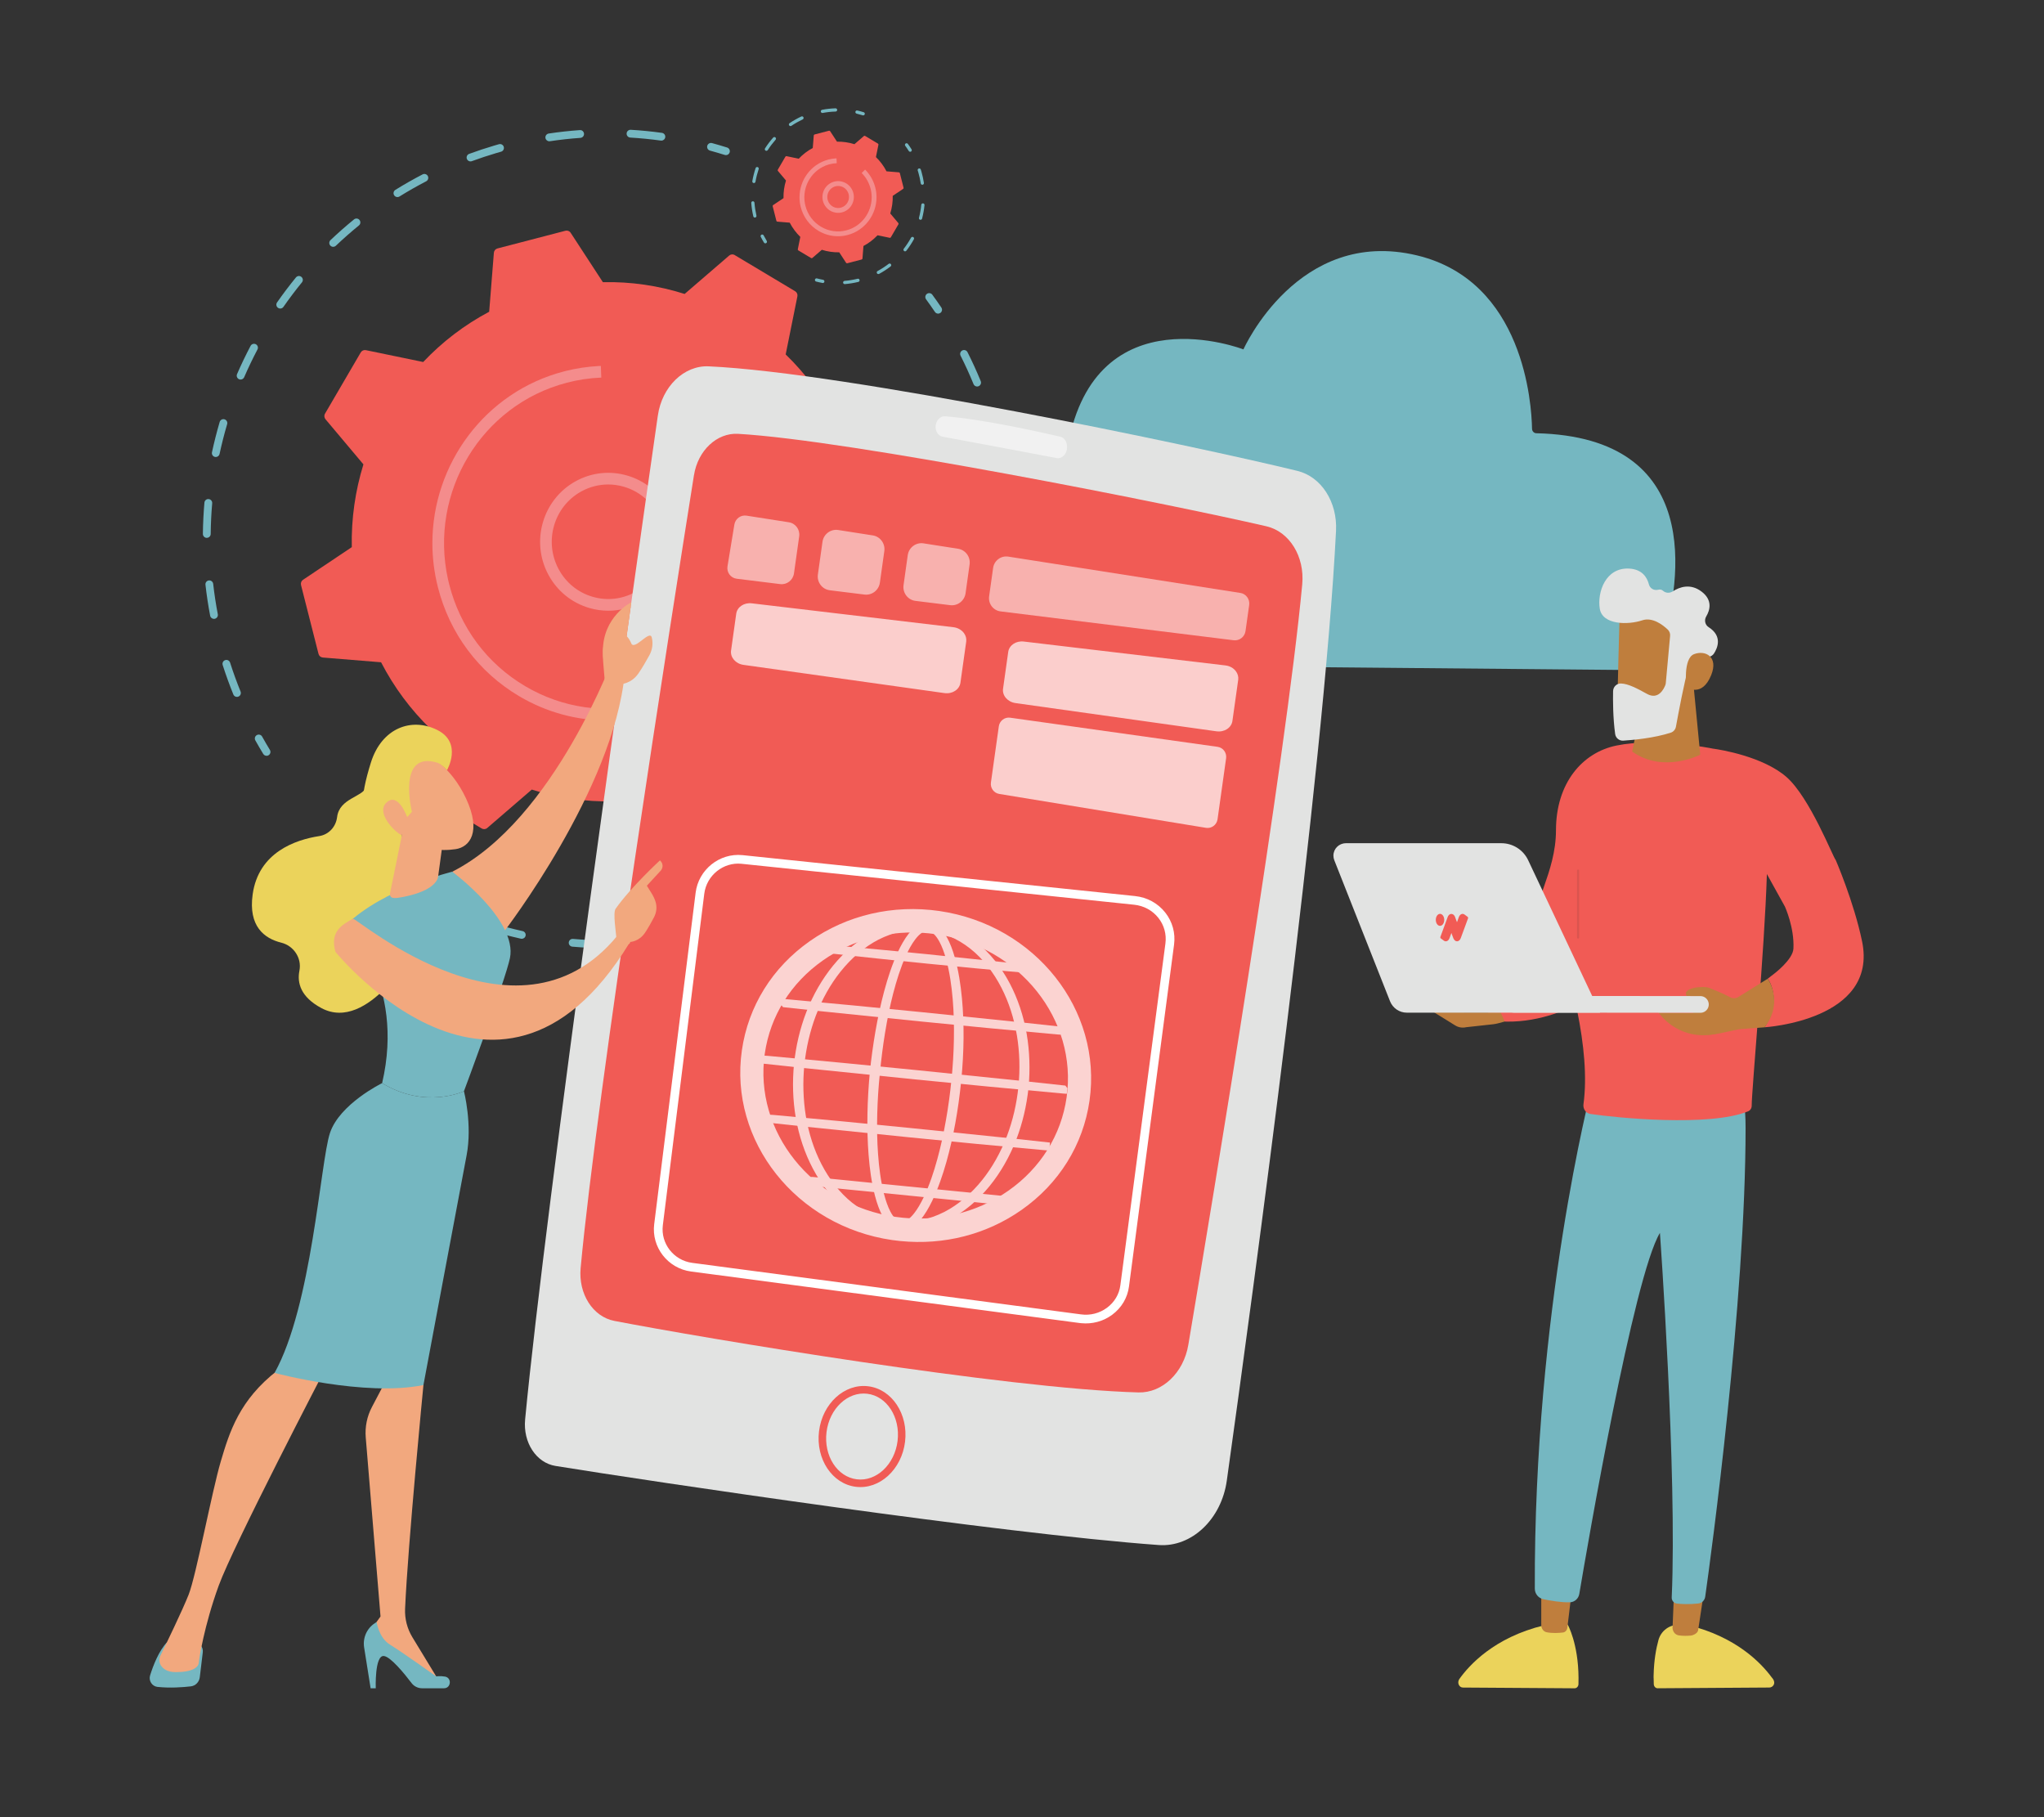 <?xml version="1.0" encoding="UTF-8"?>
<svg xmlns="http://www.w3.org/2000/svg" xmlns:xlink="http://www.w3.org/1999/xlink" width="900" zoomAndPan="magnify" viewBox="0 0 675 600" height="800" preserveAspectRatio="xMidYMid meet" version="1.0">
  <rect x="0" y="0" width="675" height="600" fill="#333333" stroke="none"/>
  <defs>
    <filter x="0%" y="0%" width="100%" height="100%" id="443c4d6f64">
      <feColorMatrix values="0 0 0 0 1 0 0 0 0 1 0 0 0 0 1 0 0 0 1 0" color-interpolation-filters="sRGB"></feColorMatrix>
    </filter>
    <mask id="a02dcfc8c3">
      <g filter="url(#443c4d6f64)">
        <rect x="-67.5" width="810" fill="#000000" y="-60" height="720" fill-opacity="0.73"></rect>
      </g>
    </mask>
    <clipPath id="891c6d78c1">
      <path d="M 0.32 0 L 116.961 0 L 116.961 110.641 L 0.32 110.641 Z M 0.32 0 " clip-rule="nonzero"></path>
    </clipPath>
    <clipPath id="81df776033">
      <rect x="0" width="117" y="0" height="111"></rect>
    </clipPath>
    <mask id="365d48f35e">
      <g filter="url(#443c4d6f64)">
        <rect x="-67.5" width="810" fill="#000000" y="-60" height="720" fill-opacity="0.7"></rect>
      </g>
    </mask>
    <clipPath id="80869ae60a">
      <path d="M 1 1 L 79.68 1 L 79.68 31 L 1 31 Z M 1 1 " clip-rule="nonzero"></path>
    </clipPath>
    <clipPath id="b5dac51e9b">
      <rect x="0" width="80" y="0" height="32"></rect>
    </clipPath>
    <mask id="47127ff7e2">
      <g filter="url(#443c4d6f64)">
        <rect x="-67.5" width="810" fill="#000000" y="-60" height="720" fill-opacity="0.7"></rect>
      </g>
    </mask>
    <clipPath id="df8d28b872">
      <path d="M 1 0.68 L 79 0.68 L 79 30.922 L 1 30.922 Z M 1 0.68 " clip-rule="nonzero"></path>
    </clipPath>
    <clipPath id="826ac66655">
      <rect x="0" width="80" y="0" height="31"></rect>
    </clipPath>
    <mask id="61f26d228b">
      <g filter="url(#443c4d6f64)">
        <rect x="-67.5" width="810" fill="#000000" y="-60" height="720" fill-opacity="0.7"></rect>
      </g>
    </mask>
    <clipPath id="51f50b3ddb">
      <path d="M 87 14 L 174 14 L 174 42.922 L 87 42.922 Z M 87 14 " clip-rule="nonzero"></path>
    </clipPath>
    <clipPath id="86ec21a0af">
      <rect x="0" width="175" y="0" height="43"></rect>
    </clipPath>
    <clipPath id="8ceb3df778">
      <path d="M 211 287 L 214 287 L 214 290 L 211 290 Z M 211 287 " clip-rule="nonzero"></path>
    </clipPath>
    <clipPath id="32978b3a4a">
      <path d="M 211.387 287.762 L 213.414 289.633 " clip-rule="nonzero"></path>
    </clipPath>
    <linearGradient x1="540.248" gradientTransform="matrix(0.654, 0, 0, 0.654, -141.525, -70.726)" y1="547.847" x2="542.008" gradientUnits="userSpaceOnUse" y2="551.375" id="fb54411a81">
      <stop stop-opacity="1" stop-color="rgb(97.649%, 71.759%, 46.269%)" offset="0"></stop>
      <stop stop-opacity="1" stop-color="rgb(97.635%, 71.581%, 46.205%)" offset="0.016"></stop>
      <stop stop-opacity="1" stop-color="rgb(97.604%, 71.211%, 46.075%)" offset="0.031"></stop>
      <stop stop-opacity="1" stop-color="rgb(97.574%, 70.831%, 45.94%)" offset="0.047"></stop>
      <stop stop-opacity="1" stop-color="rgb(97.543%, 70.451%, 45.805%)" offset="0.062"></stop>
      <stop stop-opacity="1" stop-color="rgb(97.513%, 70.071%, 45.671%)" offset="0.078"></stop>
      <stop stop-opacity="1" stop-color="rgb(97.482%, 69.693%, 45.537%)" offset="0.094"></stop>
      <stop stop-opacity="1" stop-color="rgb(97.452%, 69.313%, 45.403%)" offset="0.109"></stop>
      <stop stop-opacity="1" stop-color="rgb(97.421%, 68.933%, 45.267%)" offset="0.125"></stop>
      <stop stop-opacity="1" stop-color="rgb(97.391%, 68.553%, 45.132%)" offset="0.141"></stop>
      <stop stop-opacity="1" stop-color="rgb(97.36%, 68.173%, 44.998%)" offset="0.156"></stop>
      <stop stop-opacity="1" stop-color="rgb(97.33%, 67.795%, 44.864%)" offset="0.172"></stop>
      <stop stop-opacity="1" stop-color="rgb(97.299%, 67.415%, 44.728%)" offset="0.188"></stop>
      <stop stop-opacity="1" stop-color="rgb(97.269%, 67.035%, 44.594%)" offset="0.203"></stop>
      <stop stop-opacity="1" stop-color="rgb(97.238%, 66.655%, 44.46%)" offset="0.219"></stop>
      <stop stop-opacity="1" stop-color="rgb(97.208%, 66.275%, 44.325%)" offset="0.234"></stop>
      <stop stop-opacity="1" stop-color="rgb(97.177%, 65.895%, 44.189%)" offset="0.25"></stop>
      <stop stop-opacity="1" stop-color="rgb(97.147%, 65.517%, 44.055%)" offset="0.266"></stop>
      <stop stop-opacity="1" stop-color="rgb(97.115%, 65.137%, 43.921%)" offset="0.281"></stop>
      <stop stop-opacity="1" stop-color="rgb(97.084%, 64.757%, 43.787%)" offset="0.297"></stop>
      <stop stop-opacity="1" stop-color="rgb(97.054%, 64.377%, 43.652%)" offset="0.312"></stop>
      <stop stop-opacity="1" stop-color="rgb(97.023%, 63.997%, 43.517%)" offset="0.328"></stop>
      <stop stop-opacity="1" stop-color="rgb(96.992%, 63.617%, 43.382%)" offset="0.344"></stop>
      <stop stop-opacity="1" stop-color="rgb(96.962%, 63.239%, 43.248%)" offset="0.351"></stop>
      <stop stop-opacity="1" stop-color="rgb(96.947%, 63.049%, 43.181%)" offset="0.359"></stop>
      <stop stop-opacity="1" stop-color="rgb(96.931%, 62.859%, 43.114%)" offset="0.375"></stop>
      <stop stop-opacity="1" stop-color="rgb(96.901%, 62.479%, 42.978%)" offset="0.391"></stop>
      <stop stop-opacity="1" stop-color="rgb(96.87%, 62.099%, 42.844%)" offset="0.406"></stop>
      <stop stop-opacity="1" stop-color="rgb(96.84%, 61.719%, 42.709%)" offset="0.422"></stop>
      <stop stop-opacity="1" stop-color="rgb(96.809%, 61.34%, 42.575%)" offset="0.438"></stop>
      <stop stop-opacity="1" stop-color="rgb(96.779%, 60.96%, 42.439%)" offset="0.453"></stop>
      <stop stop-opacity="1" stop-color="rgb(96.748%, 60.58%, 42.305%)" offset="0.469"></stop>
      <stop stop-opacity="1" stop-color="rgb(96.718%, 60.2%, 42.171%)" offset="0.484"></stop>
      <stop stop-opacity="1" stop-color="rgb(96.687%, 59.821%, 42.036%)" offset="0.5"></stop>
      <stop stop-opacity="1" stop-color="rgb(96.657%, 59.441%, 41.902%)" offset="0.516"></stop>
      <stop stop-opacity="1" stop-color="rgb(96.625%, 59.062%, 41.766%)" offset="0.531"></stop>
      <stop stop-opacity="1" stop-color="rgb(96.594%, 58.682%, 41.632%)" offset="0.547"></stop>
      <stop stop-opacity="1" stop-color="rgb(96.564%, 58.302%, 41.498%)" offset="0.562"></stop>
      <stop stop-opacity="1" stop-color="rgb(96.533%, 57.922%, 41.364%)" offset="0.578"></stop>
      <stop stop-opacity="1" stop-color="rgb(96.503%, 57.542%, 41.228%)" offset="0.594"></stop>
      <stop stop-opacity="1" stop-color="rgb(96.472%, 57.162%, 41.093%)" offset="0.609"></stop>
      <stop stop-opacity="1" stop-color="rgb(96.442%, 56.784%, 40.959%)" offset="0.625"></stop>
      <stop stop-opacity="1" stop-color="rgb(96.411%, 56.404%, 40.825%)" offset="0.641"></stop>
      <stop stop-opacity="1" stop-color="rgb(96.381%, 56.024%, 40.689%)" offset="0.649"></stop>
      <stop stop-opacity="1" stop-color="rgb(96.365%, 55.835%, 40.622%)" offset="0.656"></stop>
      <stop stop-opacity="1" stop-color="rgb(96.35%, 55.644%, 40.555%)" offset="0.672"></stop>
      <stop stop-opacity="1" stop-color="rgb(96.32%, 55.264%, 40.421%)" offset="0.688"></stop>
      <stop stop-opacity="1" stop-color="rgb(96.289%, 54.886%, 40.286%)" offset="0.703"></stop>
      <stop stop-opacity="1" stop-color="rgb(96.259%, 54.506%, 40.152%)" offset="0.719"></stop>
      <stop stop-opacity="1" stop-color="rgb(96.228%, 54.126%, 40.016%)" offset="0.734"></stop>
      <stop stop-opacity="1" stop-color="rgb(96.198%, 53.746%, 39.882%)" offset="0.75"></stop>
      <stop stop-opacity="1" stop-color="rgb(96.167%, 53.366%, 39.748%)" offset="0.766"></stop>
      <stop stop-opacity="1" stop-color="rgb(96.135%, 52.986%, 39.613%)" offset="0.781"></stop>
      <stop stop-opacity="1" stop-color="rgb(96.104%, 52.608%, 39.478%)" offset="0.797"></stop>
      <stop stop-opacity="1" stop-color="rgb(96.074%, 52.228%, 39.343%)" offset="0.812"></stop>
      <stop stop-opacity="1" stop-color="rgb(96.043%, 51.848%, 39.209%)" offset="0.828"></stop>
      <stop stop-opacity="1" stop-color="rgb(96.013%, 51.468%, 39.075%)" offset="0.844"></stop>
      <stop stop-opacity="1" stop-color="rgb(95.982%, 51.088%, 38.939%)" offset="0.859"></stop>
      <stop stop-opacity="1" stop-color="rgb(95.952%, 50.708%, 38.805%)" offset="0.875"></stop>
      <stop stop-opacity="1" stop-color="rgb(95.921%, 50.33%, 38.67%)" offset="0.891"></stop>
      <stop stop-opacity="1" stop-color="rgb(95.891%, 49.95%, 38.536%)" offset="0.906"></stop>
      <stop stop-opacity="1" stop-color="rgb(95.86%, 49.57%, 38.402%)" offset="0.922"></stop>
      <stop stop-opacity="1" stop-color="rgb(95.83%, 49.19%, 38.266%)" offset="0.938"></stop>
      <stop stop-opacity="1" stop-color="rgb(95.799%, 48.81%, 38.132%)" offset="0.953"></stop>
      <stop stop-opacity="1" stop-color="rgb(95.769%, 48.43%, 37.997%)" offset="0.969"></stop>
      <stop stop-opacity="1" stop-color="rgb(95.738%, 48.051%, 37.863%)" offset="0.984"></stop>
      <stop stop-opacity="1" stop-color="rgb(95.708%, 47.672%, 37.727%)" offset="1"></stop>
    </linearGradient>
  </defs>
  <path fill="#ebd35b" d="M 585.133 553.91 C 581.664 549.176 573.379 540.445 557.5 536.594 L 554.418 536.496 C 551.305 536.398 548.531 538.457 547.688 541.492 C 546.918 544.277 546.191 548.168 546.086 553.074 C 546.086 553.074 546.086 553.074 546.078 553.074 C 546.078 553.164 546.078 553.27 546.078 553.387 C 546.078 553.57 546.066 553.742 546.066 553.922 C 546.066 553.922 546.078 553.922 546.086 553.93 C 546.098 554.668 546.125 555.578 546.137 556.07 C 546.164 556.828 546.719 557.441 547.406 557.434 L 584.301 557.191 C 585.48 557.188 586.773 555.715 585.141 553.91 Z M 585.133 553.91 " fill-opacity="1" fill-rule="nonzero"></path>
  <path fill="#ebd35b" d="M 509.844 536.664 C 493.449 540.648 485.148 549.824 481.891 554.434 C 481.824 554.523 481.785 554.625 481.746 554.715 C 481.238 555.809 481.922 557.188 483.102 557.199 L 519.996 557.441 C 520.684 557.441 521.238 556.84 521.266 556.074 C 521.285 555.363 521.289 554.676 521.285 553.996 C 521.219 542.578 517.711 536.418 517.711 536.418 Z M 509.844 536.664 " fill-opacity="1" fill-rule="nonzero"></path>
  <path fill="#bf7e3d" d="M 562.68 525.789 L 560.77 538.348 C 560.578 539.27 559.211 539.953 558.367 540.035 C 557.336 540.133 555.855 540.191 554.379 539.969 C 553.051 539.773 552.121 538.406 552.359 536.934 L 552.816 525.785 L 562.68 525.785 Z M 562.68 525.789 " fill-opacity="1" fill-rule="nonzero"></path>
  <path fill="#bf7e3d" d="M 519.172 524.344 C 519.086 524.941 518.008 533.957 517.59 537.457 C 517.492 538.289 516.895 538.93 516.145 539.02 C 514.801 539.184 512.637 539.328 510.742 538.934 C 509.719 538.727 508.977 537.727 508.977 536.566 L 508.977 522.402 L 519.172 524.332 Z M 519.172 524.344 " fill-opacity="1" fill-rule="nonzero"></path>
  <path fill="#75b7c1" d="M 525.484 359.691 C 525.484 359.691 506.508 432.688 506.848 524.547 C 506.848 526.223 508.02 527.668 509.637 528.012 C 512.023 528.523 515.527 529.125 518.434 529.047 C 519.98 529 521.277 527.836 521.539 526.293 C 524.199 510.5 539.465 421.523 548.164 407.078 C 548.164 407.078 553.887 486.324 552.059 527.438 C 552.012 528.457 552.75 529.348 553.758 529.465 C 555.281 529.641 557.715 529.777 560.82 529.445 C 562 529.32 562.945 528.418 563.117 527.23 C 565.016 513.863 576.453 429.75 576.453 372.43 C 576.453 358.141 573.391 359.691 573.391 359.691 Z M 525.484 359.691 " fill-opacity="1" fill-rule="nonzero"></path>
  <path fill="#f15b55" d="M 614.918 310.789 C 612.238 297.852 606.211 283.941 606.211 283.941 C 605.414 283.262 597.695 263.285 589.922 256.523 C 582.215 249.824 568.316 247.535 565.754 247.195 C 565.754 247.195 565.734 247.195 565.699 247.191 C 564.812 246.992 546.93 243.5 533.828 246.164 C 522.527 248.457 513.836 258.574 513.836 274.145 C 513.836 288.297 505.457 299.004 506.883 307.117 C 508.602 305.512 510.242 303.691 511.762 301.625 C 518.648 321.348 525.379 346.531 522.914 364.613 C 522.711 366.16 523.723 367.59 525.246 367.812 C 533.508 369.055 564.453 372.148 577.246 366.957 C 577.992 366.66 578.473 365.93 578.473 365.113 C 578.453 360.062 582.758 313.316 583.484 288.586 L 589.438 299.336 C 589.438 299.336 592.609 306.25 592.25 313.238 C 592.066 316.844 585.906 321.492 585.906 321.492 L 583.777 323.133 C 583.777 323.133 588.797 329.793 582.758 339.188 C 582.758 339.188 620.348 336.934 614.918 310.773 Z M 614.918 310.789 " fill-opacity="1" fill-rule="nonzero"></path>
  <path fill="#bf7e3d" d="M 547.742 334.383 C 547.742 334.383 553.625 343.223 565.223 341.613 C 576.82 340.012 562.422 334.473 562.422 334.473 L 547.742 334.375 Z M 547.742 334.383 " fill-opacity="1" fill-rule="nonzero"></path>
  <path fill="#75b7c1" d="M 507.371 143.055 C 506.586 143.035 505.953 142.395 505.934 141.594 C 505.789 133.422 503.266 92.816 467.945 84.328 C 428.617 74.883 410.625 115.363 410.625 115.363 C 410.625 115.363 361.969 96.473 352.637 147.074 C 322.125 154.484 314.199 194.82 334.043 214.531 C 337.195 217.664 341.418 219.43 345.84 219.477 L 536.91 221.215 C 542.516 221.266 547.492 217.551 549.082 212.105 C 555.051 191.715 562.875 144.367 507.371 143.047 Z M 507.371 143.055 " fill-opacity="1" fill-rule="nonzero"></path>
  <path fill="#75b7c1" d="M 503.008 143.922 C 502.227 143.902 501.59 143.262 501.578 142.465 C 501.422 134.625 498.93 96.977 465.656 89.082 C 428.473 80.262 411.457 118.066 411.457 118.066 C 411.457 118.066 365.449 100.422 356.621 147.676 C 328.051 154.531 320.426 191.543 338.508 210.137 C 341.68 213.395 346 215.25 350.52 215.289 L 530.383 216.91 C 536 216.965 540.984 213.23 542.566 207.77 C 548.18 188.406 554.832 145.18 503.016 143.922 Z M 503.008 143.922 " fill-opacity="1" fill-rule="nonzero"></path>
  <path fill="#75b7c1" d="M 309.809 103.555 C 309.398 103.555 308.992 103.359 308.742 102.984 C 307.797 101.578 306.809 100.18 305.82 98.824 C 305.402 98.258 305.527 97.453 306.094 97.035 C 306.664 96.617 307.469 96.738 307.887 97.309 C 308.898 98.688 309.902 100.113 310.867 101.547 C 311.27 102.137 311.109 102.934 310.523 103.332 C 310.301 103.48 310.051 103.555 309.805 103.555 Z M 309.809 103.555 " fill-opacity="1" fill-rule="nonzero"></path>
  <path fill="#75b7c1" d="M 199.512 313.07 L 199.496 313.07 C 196.004 313.043 192.473 312.875 188.992 312.566 C 188.285 312.5 187.762 311.879 187.828 311.172 C 187.895 310.469 188.508 309.945 189.223 310.008 C 192.629 310.309 196.098 310.48 199.523 310.508 C 200.23 310.508 200.805 311.094 200.797 311.801 C 200.797 312.508 200.215 313.078 199.516 313.078 Z M 216.391 312.102 C 215.75 312.102 215.199 311.625 215.117 310.977 C 215.031 310.27 215.527 309.629 216.234 309.547 C 219.641 309.125 223.062 308.562 226.41 307.879 C 227.105 307.734 227.785 308.184 227.93 308.879 C 228.074 309.57 227.621 310.25 226.93 310.395 C 223.516 311.094 220.02 311.672 216.547 312.094 C 216.496 312.102 216.445 312.109 216.391 312.109 Z M 243 305.969 C 242.461 305.969 241.965 305.633 241.781 305.098 C 241.555 304.426 241.914 303.699 242.578 303.469 C 245.824 302.359 249.062 301.109 252.195 299.754 C 252.848 299.473 253.602 299.773 253.883 300.422 C 254.164 301.078 253.863 301.828 253.215 302.109 C 250.016 303.488 246.719 304.766 243.41 305.895 C 243.273 305.941 243.137 305.969 242.992 305.969 Z M 267.766 294.516 C 267.328 294.516 266.902 294.293 266.66 293.891 C 266.301 293.281 266.5 292.488 267.105 292.129 C 270.043 290.379 272.953 288.488 275.746 286.508 C 276.328 286.094 277.125 286.23 277.539 286.812 C 277.949 287.391 277.812 288.191 277.23 288.605 C 274.379 290.625 271.418 292.555 268.422 294.34 C 268.219 294.465 267.988 294.523 267.766 294.523 Z M 289.625 278.195 C 289.277 278.195 288.934 278.059 288.676 277.781 C 288.199 277.258 288.23 276.449 288.75 275.965 C 291.262 273.648 293.715 271.203 296.047 268.68 C 296.531 268.156 297.344 268.129 297.867 268.605 C 298.391 269.09 298.414 269.902 297.938 270.426 C 295.559 272.996 293.055 275.492 290.496 277.855 C 290.246 278.082 289.938 278.195 289.625 278.195 Z M 307.676 257.73 C 307.414 257.73 307.16 257.652 306.934 257.488 C 306.355 257.078 306.219 256.273 306.629 255.699 C 308.617 252.918 310.527 250.016 312.301 247.086 C 312.668 246.477 313.461 246.281 314.066 246.648 C 314.676 247.012 314.871 247.805 314.504 248.414 C 312.699 251.402 310.75 254.355 308.723 257.195 C 308.477 257.547 308.078 257.73 307.676 257.73 Z M 321.23 234.039 C 321.051 234.039 320.875 234.008 320.707 233.926 C 320.059 233.641 319.766 232.883 320.051 232.234 C 321.438 229.109 322.727 225.883 323.879 222.652 C 324.113 221.984 324.852 221.633 325.52 221.875 C 326.188 222.109 326.539 222.848 326.297 223.516 C 325.129 226.812 323.812 230.094 322.398 233.281 C 322.184 233.758 321.719 234.047 321.223 234.047 Z M 329.75 208.102 C 329.66 208.102 329.57 208.09 329.477 208.07 C 328.785 207.918 328.344 207.234 328.496 206.539 C 329.227 203.199 329.844 199.785 330.32 196.391 C 330.418 195.691 331.074 195.195 331.773 195.297 C 332.473 195.395 332.965 196.043 332.863 196.75 C 332.379 200.211 331.754 203.688 331.008 207.094 C 330.875 207.695 330.348 208.102 329.75 208.102 Z M 332.879 180.984 L 332.859 180.984 C 332.152 180.969 331.582 180.387 331.59 179.68 C 331.598 179.094 331.602 178.504 331.602 177.914 C 331.602 175.078 331.512 172.199 331.328 169.363 C 331.281 168.656 331.82 168.043 332.523 167.996 C 333.223 167.977 333.848 168.484 333.891 169.191 C 334.074 172.082 334.172 175.012 334.172 177.91 C 334.172 178.512 334.172 179.113 334.16 179.707 C 334.148 180.414 333.578 180.977 332.879 180.977 Z M 330.473 153.785 C 329.871 153.785 329.328 153.359 329.207 152.746 C 328.566 149.391 327.781 146.008 326.879 142.695 C 326.695 142.008 327.098 141.301 327.781 141.117 C 328.469 140.93 329.176 141.332 329.359 142.02 C 330.273 145.402 331.074 148.84 331.734 152.262 C 331.863 152.961 331.414 153.629 330.715 153.766 C 330.629 153.777 330.551 153.785 330.473 153.785 Z M 322.688 127.621 C 322.184 127.621 321.699 127.32 321.496 126.82 C 320.195 123.648 318.758 120.492 317.215 117.438 C 316.895 116.805 317.148 116.031 317.781 115.711 C 318.418 115.391 319.188 115.645 319.508 116.281 C 321.078 119.395 322.543 122.609 323.871 125.84 C 324.141 126.496 323.824 127.246 323.172 127.516 C 323.016 127.582 322.844 127.613 322.68 127.613 Z M 322.688 127.621 " fill-opacity="1" fill-rule="nonzero"></path>
  <path fill="#75b7c1" d="M 172.32 309.977 C 172.23 309.977 172.137 309.965 172.039 309.945 C 170.359 309.57 168.664 309.16 167.004 308.723 C 166.316 308.539 165.91 307.84 166.09 307.152 C 166.27 306.465 166.973 306.055 167.656 306.234 C 169.285 306.668 170.949 307.066 172.598 307.434 C 173.289 307.59 173.727 308.277 173.57 308.965 C 173.441 309.559 172.91 309.969 172.316 309.969 Z M 172.32 309.977 " fill-opacity="1" fill-rule="nonzero"></path>
  <path fill="#75b7c1" d="M 88.035 249.551 C 87.602 249.551 87.176 249.328 86.934 248.938 C 86.031 247.457 85.156 245.953 84.32 244.457 C 83.973 243.836 84.195 243.059 84.816 242.711 C 85.438 242.363 86.223 242.586 86.562 243.207 C 87.379 244.672 88.242 246.148 89.125 247.602 C 89.492 248.211 89.301 248.996 88.695 249.367 C 88.484 249.5 88.258 249.559 88.027 249.559 Z M 88.035 249.551 " fill-opacity="1" fill-rule="nonzero"></path>
  <path fill="#75b7c1" d="M 78.25 230.102 C 77.738 230.102 77.262 229.801 77.059 229.297 C 75.77 226.121 74.586 222.844 73.539 219.574 C 73.324 218.898 73.695 218.172 74.371 217.957 C 75.051 217.734 75.77 218.113 75.984 218.789 C 77.012 222 78.176 225.211 79.441 228.328 C 79.707 228.988 79.387 229.734 78.734 230.004 C 78.578 230.07 78.414 230.094 78.25 230.094 Z M 70.664 204.344 C 70.059 204.344 69.52 203.91 69.398 203.297 C 68.758 199.922 68.234 196.48 67.852 193.066 C 67.77 192.363 68.273 191.727 68.98 191.648 C 69.688 191.57 70.32 192.074 70.402 192.781 C 70.781 196.129 71.289 199.504 71.926 202.812 C 72.055 203.512 71.598 204.18 70.902 204.316 C 70.824 204.328 70.742 204.336 70.664 204.336 Z M 68.281 177.59 L 68.27 177.59 C 67.562 177.582 66.992 177 67 176.289 C 67.039 172.855 67.207 169.383 67.508 165.953 C 67.57 165.25 68.191 164.707 68.902 164.785 C 69.609 164.844 70.133 165.473 70.074 166.176 C 69.777 169.539 69.617 172.953 69.578 176.312 C 69.57 177.02 68.996 177.582 68.293 177.582 Z M 71.258 150.895 C 71.164 150.895 71.082 150.887 70.988 150.867 C 70.297 150.719 69.852 150.039 70 149.344 C 70.723 145.988 71.578 142.621 72.547 139.32 C 72.75 138.641 73.461 138.246 74.141 138.449 C 74.82 138.652 75.215 139.363 75.012 140.047 C 74.059 143.281 73.219 146.59 72.512 149.879 C 72.383 150.48 71.852 150.895 71.258 150.895 Z M 79.461 125.316 C 79.289 125.316 79.113 125.285 78.949 125.215 C 78.301 124.934 78 124.172 78.281 123.527 C 79.648 120.375 81.152 117.242 82.754 114.199 C 83.082 113.574 83.859 113.332 84.488 113.664 C 85.117 113.996 85.359 114.77 85.023 115.398 C 83.457 118.379 81.977 121.453 80.637 124.547 C 80.426 125.031 79.957 125.316 79.461 125.316 Z M 92.547 101.875 C 92.293 101.875 92.035 101.793 91.812 101.645 C 91.23 101.238 91.09 100.441 91.492 99.859 C 93.457 97.039 95.555 94.27 97.727 91.605 C 98.18 91.059 98.984 90.977 99.531 91.422 C 100.082 91.875 100.16 92.68 99.715 93.227 C 97.582 95.836 95.527 98.562 93.602 101.324 C 93.352 101.684 92.953 101.875 92.547 101.875 Z M 110.031 81.496 C 109.691 81.496 109.348 81.359 109.102 81.098 C 108.609 80.586 108.629 79.77 109.148 79.277 C 111.637 76.906 114.254 74.602 116.91 72.445 C 117.461 71.992 118.27 72.078 118.715 72.629 C 119.16 73.176 119.082 73.988 118.531 74.434 C 115.93 76.551 113.363 78.809 110.918 81.137 C 110.672 81.371 110.352 81.488 110.035 81.488 Z M 131.246 65.07 C 130.816 65.07 130.398 64.852 130.156 64.461 C 129.781 63.859 129.965 63.066 130.566 62.695 C 133.477 60.883 136.504 59.164 139.555 57.582 C 140.18 57.254 140.961 57.504 141.285 58.129 C 141.613 58.758 141.363 59.535 140.738 59.863 C 137.75 61.414 134.777 63.102 131.922 64.879 C 131.711 65.008 131.477 65.074 131.242 65.074 Z M 155.375 53.297 C 154.852 53.297 154.359 52.977 154.172 52.453 C 153.93 51.785 154.27 51.047 154.938 50.805 C 157.645 49.812 160.426 48.891 163.203 48.07 C 163.727 47.914 164.258 47.766 164.781 47.613 C 165.461 47.426 166.172 47.824 166.363 48.504 C 166.551 49.184 166.16 49.898 165.473 50.086 C 164.957 50.23 164.441 50.379 163.922 50.531 C 161.203 51.336 158.477 52.238 155.82 53.211 C 155.676 53.266 155.527 53.289 155.375 53.289 Z M 181.395 46.641 C 180.766 46.641 180.223 46.184 180.125 45.547 C 180.02 44.848 180.504 44.195 181.203 44.09 C 184.598 43.578 188.059 43.199 191.492 42.957 C 192.199 42.895 192.812 43.441 192.863 44.148 C 192.918 44.855 192.383 45.469 191.676 45.523 C 188.312 45.758 184.918 46.129 181.59 46.633 C 181.523 46.641 181.457 46.645 181.398 46.645 Z M 218.418 46.43 C 218.359 46.43 218.301 46.43 218.242 46.418 C 214.906 45.961 211.512 45.625 208.145 45.422 C 207.438 45.383 206.895 44.777 206.934 44.062 C 206.973 43.355 207.582 42.828 208.293 42.852 C 211.727 43.055 215.195 43.395 218.59 43.867 C 219.289 43.965 219.785 44.613 219.688 45.312 C 219.598 45.953 219.047 46.426 218.418 46.426 Z M 218.418 46.43 " fill-opacity="1" fill-rule="nonzero"></path>
  <path fill="#75b7c1" d="M 239.727 51.219 C 239.598 51.219 239.473 51.199 239.344 51.16 C 237.734 50.656 236.09 50.172 234.461 49.727 C 233.777 49.535 233.379 48.832 233.559 48.152 C 233.742 47.465 234.457 47.059 235.137 47.246 C 236.797 47.699 238.473 48.191 240.113 48.707 C 240.789 48.922 241.168 49.641 240.957 50.316 C 240.789 50.863 240.277 51.219 239.734 51.219 Z M 239.727 51.219 " fill-opacity="1" fill-rule="nonzero"></path>
  <path fill="#f15b55" d="M 242.645 84.215 C 242.062 83.871 241.324 83.93 240.809 84.375 L 226.09 97.055 C 217.477 94.32 208.379 92.961 199.09 93.168 L 188.449 76.859 C 188.078 76.285 187.383 76.016 186.73 76.188 L 164.281 82.031 C 163.629 82.203 163.152 82.777 163.094 83.457 L 161.543 102.938 C 153.316 107.293 145.988 112.934 139.75 119.531 L 120.816 115.613 C 120.152 115.477 119.473 115.777 119.129 116.371 L 107.336 136.574 C 106.988 137.16 107.055 137.906 107.492 138.43 L 120.016 153.328 C 117.32 162.043 115.977 171.258 116.176 180.656 L 100.07 191.434 C 99.508 191.812 99.238 192.512 99.406 193.172 L 105.184 215.898 C 105.352 216.566 105.914 217.043 106.598 217.102 L 125.844 218.672 C 130.148 227.004 135.715 234.418 142.234 240.734 L 138.363 259.902 C 138.227 260.578 138.527 261.258 139.109 261.609 L 159.062 273.543 C 159.645 273.891 160.387 273.832 160.902 273.387 L 175.617 260.707 C 184.23 263.441 193.328 264.801 202.617 264.59 L 213.258 280.902 C 213.633 281.469 214.324 281.746 214.98 281.574 L 237.426 275.73 C 238.078 275.559 238.559 274.984 238.609 274.305 L 240.16 254.82 C 248.387 250.465 255.715 244.828 261.953 238.23 L 280.879 242.148 C 281.543 242.285 282.223 241.984 282.566 241.391 L 294.359 221.188 C 294.707 220.602 294.641 219.855 294.203 219.332 L 281.68 204.434 C 284.375 195.715 285.723 186.504 285.52 177.105 L 301.629 166.328 C 302.191 165.949 302.457 165.25 302.289 164.59 L 296.512 141.863 C 296.344 141.195 295.781 140.719 295.102 140.66 L 275.852 139.09 C 271.547 130.758 265.977 123.344 259.461 117.027 L 263.324 97.863 C 263.465 97.191 263.164 96.512 262.582 96.156 L 242.625 84.223 Z M 242.645 84.215 " fill-opacity="1" fill-rule="nonzero"></path>
  <path fill="#f48c8c" d="M 200.891 201.648 C 198.777 201.648 196.652 201.348 194.574 200.734 C 188.77 199.027 183.984 195.129 181.098 189.766 C 175.168 178.754 179.203 164.91 190.086 158.906 C 195.344 156 201.406 155.34 207.156 157.027 C 212.957 158.734 217.746 162.633 220.629 167.996 C 226.562 179.008 222.527 192.852 211.645 198.855 C 208.289 200.707 204.613 201.648 200.891 201.648 Z M 200.84 159.965 C 197.766 159.965 194.715 160.742 191.941 162.273 C 182.898 167.262 179.555 178.773 184.488 187.934 C 186.879 192.387 190.852 195.617 195.656 197.031 C 200.414 198.43 205.43 197.883 209.777 195.48 C 218.824 190.492 222.168 178.98 217.234 169.82 C 214.84 165.367 210.871 162.137 206.062 160.723 C 204.344 160.219 202.586 159.965 200.84 159.965 Z M 191.008 160.586 L 191.02 160.586 Z M 191.008 160.586 " fill-opacity="1" fill-rule="nonzero"></path>
  <path fill="#f48c8c" d="M 200.559 237.891 C 190.434 237.891 180.445 235.184 171.477 229.887 C 158.031 221.941 148.488 209.16 144.617 193.906 C 143.379 189.039 142.785 184.148 142.785 179.34 C 142.785 153.27 160.148 129.426 186.227 122.637 C 186.418 122.59 186.598 122.539 186.789 122.492 C 190.289 121.617 193.859 121.074 197.43 120.871 C 197.496 120.871 197.562 120.871 197.625 120.859 C 197.887 120.844 198.156 120.832 198.418 120.82 L 198.57 124.672 C 194.754 124.82 190.93 125.391 187.195 126.363 C 158.918 133.727 141.621 162.574 147.934 191.223 C 148.055 191.801 148.195 192.383 148.344 192.957 C 151.969 207.215 160.875 219.148 173.434 226.562 C 185.789 233.863 200.23 235.895 214.082 232.293 C 238.426 225.957 254.641 203.684 254.641 179.328 C 254.641 174.828 254.09 170.25 252.934 165.699 C 250.492 156.094 245.535 147.355 238.609 140.43 L 241.336 137.703 C 248.762 145.121 254.059 154.473 256.676 164.746 C 257.91 169.609 258.504 174.504 258.504 179.309 C 258.504 205.383 241.141 229.227 215.062 236.016 C 210.262 237.262 205.391 237.883 200.559 237.883 Z M 200.559 237.891 " fill-opacity="1" fill-rule="nonzero"></path>
  <path fill="#e2e3e2" d="M 217.242 137.195 C 208.871 195.559 180.25 396.926 173.414 468.688 C 172.688 476.293 177.078 482.996 183.445 484.027 C 214.945 489.117 330.59 506.395 382.664 510.141 C 393.516 510.918 403.352 501.625 405.133 488.875 C 413.707 427.586 437.18 255.117 441.203 175.285 C 441.688 165.719 436.324 157.402 428.441 155.477 C 394.477 147.188 279.172 122.984 234.031 120.957 C 225.887 120.59 218.613 127.645 217.25 137.188 Z M 217.242 137.195 " fill-opacity="1" fill-rule="nonzero"></path>
  <path fill="#f15b55" d="M 229.172 156.871 C 221.703 203.898 197.137 360.371 191.746 418.684 C 190.961 427.207 195.777 434.766 202.879 436.137 C 232.121 441.781 332.203 458.574 375.969 459.754 C 383.848 459.961 390.871 453.254 392.422 444.059 C 400.5 396.137 424.66 250.598 430.043 192.945 C 430.902 183.75 425.82 175.527 418.207 173.77 C 386.711 166.484 280.77 145.355 243.719 143.242 C 236.766 142.844 230.473 148.73 229.18 156.871 Z M 229.172 156.871 " fill-opacity="1" fill-rule="nonzero"></path>
  <path fill="#f15b55" d="M 282.648 490.914 C 274.812 489.961 269.352 481.734 270.469 472.582 C 271.586 463.434 278.867 456.766 286.703 457.719 C 294.539 458.676 300 466.902 298.879 476.051 C 297.762 485.199 290.48 491.871 282.648 490.914 Z M 286.402 460.191 C 279.934 459.398 273.891 465.098 272.941 472.883 C 271.992 480.672 276.48 487.656 282.953 488.441 C 289.43 489.234 295.465 483.539 296.414 475.75 C 297.363 467.961 292.875 460.977 286.402 460.191 Z M 286.402 460.191 " fill-opacity="1" fill-rule="nonzero"></path>
  <path fill="#ffffff" d="M 308.992 140.488 C 308.77 142.289 309.77 143.91 311.273 144.191 C 318.691 145.566 339.59 149.449 348.922 151.246 C 350.758 151.602 352.461 149.801 352.367 147.598 L 352.355 147.227 C 352.297 145.723 351.402 144.484 350.152 144.191 C 343.871 142.727 324.91 138.469 312.133 137.449 C 310.594 137.324 309.215 138.68 308.992 140.488 Z M 308.992 140.488 " fill-opacity="0.5" fill-rule="nonzero"></path>
  <path fill="#ebd35b" d="M 129.094 252.59 C 129.094 252.59 122.117 256.031 120.836 259.977 C 119.809 263.141 112.09 263.551 111.324 269.777 C 110.934 272.996 108.578 275.57 105.41 276.062 C 97.531 277.285 85.387 281.43 83.441 295.281 C 81.957 305.855 87.281 309.867 92.875 311.25 C 96.98 312.273 99.707 316.312 98.879 320.504 C 98.078 324.527 99.27 329.184 106.156 332.859 C 121.586 341.098 136.996 313.332 136.996 313.332 L 132.707 275.84 L 129.102 252.586 Z M 129.094 252.59 " fill-opacity="1" fill-rule="nonzero"></path>
  <path fill="#f2a87e" d="M 203.035 215.906 C 203.035 215.906 183.18 270.699 149.352 287.82 C 149.352 287.82 160.613 306.418 166.488 307.543 C 166.488 307.543 202.629 260.719 206.312 222.359 Z M 203.035 215.906 " fill-opacity="1" fill-rule="nonzero"></path>
  <path fill="#75b7c1" d="M 66.973 545.492 L 65.973 553.805 C 65.781 555.383 64.559 556.629 62.996 556.809 C 60.367 557.113 56.141 557.422 52.008 556.984 C 50.195 556.789 49.02 554.93 49.57 553.172 C 50.578 549.961 52.422 545.148 55.078 542.316 L 64.18 542.316 C 65.863 542.316 67.168 543.809 66.969 545.5 Z M 66.973 545.492 " fill-opacity="1" fill-rule="nonzero"></path>
  <path fill="#f2a87e" d="M 138.297 448.152 L 139.836 457.309 C 139.836 457.309 134.688 510.082 133.773 531.191 C 133.629 534.5 134.473 537.77 136.191 540.598 L 145.141 555.309 L 122.391 541.719 L 121.941 538.91 L 125.66 533.73 L 120.781 474.609 C 120.496 471.137 121.199 467.652 122.824 464.578 L 127.527 455.633 L 138.293 448.164 Z M 138.297 448.152 " fill-opacity="1" fill-rule="nonzero"></path>
  <path fill="#75b7c1" d="M 146.637 557.434 L 139.375 557.434 C 138.016 557.434 136.734 556.801 135.91 555.715 C 133.648 552.738 128.957 546.934 126.715 546.781 C 123.699 546.578 124.086 557.441 124.086 557.441 L 122.391 557.441 L 120.246 543.945 C 119.711 540.551 121.379 537.184 124.387 535.594 C 124.387 535.594 125.074 540.758 128.812 543.043 C 132.555 545.324 144.035 553.504 144.035 553.504 C 144.035 553.504 145.441 553.301 146.984 553.582 C 149.273 554 148.953 557.434 146.625 557.434 Z M 146.637 557.434 " fill-opacity="1" fill-rule="nonzero"></path>
  <path fill="#f2a87e" d="M 107.145 452.5 C 107.145 452.5 76.992 510.402 72.199 523.617 C 67.406 536.836 65.723 547.867 65.664 548.906 C 65.566 550.543 63.559 552.105 58.031 552.105 C 55.18 552.105 53.781 550.949 53.102 549.828 C 52.52 548.875 52.484 547.68 52.977 546.672 C 54.723 543.102 60.258 531.676 62.305 526.496 C 64.75 520.309 70.016 492.289 72.906 482.543 C 75.789 472.801 79.055 462.23 91.633 452.496 C 91.633 452.496 100.266 443.934 107.145 452.496 Z M 107.145 452.5 " fill-opacity="1" fill-rule="nonzero"></path>
  <path fill="#75b7c1" d="M 126.191 357.629 C 133.969 324.266 114.27 305.398 114.27 305.398 C 126.703 293.32 149.352 287.82 149.352 287.82 C 149.352 287.82 170.969 303.816 168.402 316.34 C 166.898 323.676 153.211 360.301 153.211 360.301 C 153.211 360.301 140.547 366.359 126.191 357.637 Z M 126.191 357.629 " fill-opacity="1" fill-rule="nonzero"></path>
  <path fill="#75b7c1" d="M 108.945 374.148 C 112.109 364.496 126.191 357.629 126.191 357.629 C 140.547 366.359 153.211 360.293 153.211 360.293 C 153.211 360.293 156.047 371.277 154.086 381.488 C 152.125 391.695 139.836 457.309 139.836 457.309 C 120.461 461.285 90.668 453.312 90.668 453.312 C 103.004 431.137 105.777 383.801 108.945 374.148 Z M 108.945 374.148 " fill-opacity="1" fill-rule="nonzero"></path>
  <path fill="#f2a87e" d="M 132.691 275.848 L 128.891 294.523 C 128.285 297.055 130.566 296.641 133.098 296.16 C 137.238 295.367 142.582 293.738 144.367 290.477 C 144.551 290.141 144.641 289.77 144.688 289.391 L 147.402 269.449 C 147.617 267.867 146.773 266.332 145.328 265.684 L 140.082 263.328 C 138.062 262.422 133.203 273.664 132.688 275.832 Z M 132.691 275.848 " fill-opacity="1" fill-rule="nonzero"></path>
  <path fill="#f2a87e" d="M 141.332 249.512 C 141.332 249.512 148.82 252.711 153.918 263.668 C 159.012 274.625 155.203 279.684 150.43 280.379 C 145.656 281.07 138.508 280.969 130.953 273.891 C 123.398 266.816 131.602 245.719 141.332 249.52 Z M 141.332 249.512 " fill-opacity="1" fill-rule="nonzero"></path>
  <path fill="#ebd35b" d="M 136.027 268.039 C 136.027 268.039 130.98 247.758 144.414 251.82 C 145.656 252.191 147.613 254.293 147.613 254.293 C 147.613 254.293 152.863 245.273 144.414 241.031 C 135.957 236.785 126.066 240.289 122.469 251.82 C 118.871 263.348 118.258 271.066 124.242 276.586 C 130.227 282.105 132.691 275.848 132.691 275.848 C 132.691 275.848 129.434 270.688 130.762 267.926 C 132.09 265.168 134.453 269.824 134.453 269.824 Z M 136.027 268.039 " fill-opacity="1" fill-rule="nonzero"></path>
  <path fill="#f2a87e" d="M 134.453 269.824 C 134.453 269.824 131.594 261.562 127.785 264.852 C 123.973 268.145 129.992 274.441 132.699 275.848 L 134.457 269.824 Z M 134.453 269.824 " fill-opacity="1" fill-rule="nonzero"></path>
  <path fill="#f2a87e" d="M 204.945 225.879 C 205.246 226.852 201.742 228.336 199.672 224.348 C 199.602 222.438 198.449 214.25 199.582 212.695 C 205.594 204.402 208.512 212.535 208.512 212.535 C 209.695 214.699 214.555 207.855 215.234 210.469 C 215.742 212.453 215.43 214.562 214.441 216.367 C 213.449 218.18 212.094 220.527 210.82 222.371 C 208.398 225.859 204.945 225.883 204.945 225.883 Z M 204.945 225.879 " fill-opacity="1" fill-rule="nonzero"></path>
  <path fill="#f2a87e" d="M 110.77 314.281 C 110.77 314.281 168.613 385.777 211.824 304.367 C 211.824 304.367 212.656 302.285 212.141 299.277 C 211.879 297.762 212.871 292.379 213.414 289.633 C 213.594 288.75 202.742 302.945 204.617 303.848 C 205.816 304.426 206.195 305.961 205.391 307.027 C 172.523 350.641 117.551 302.781 116.551 303.344 C 112.98 305.34 108.859 307.543 110.773 314.281 Z M 110.77 314.281 " fill-opacity="1" fill-rule="nonzero"></path>
  <path fill="#75b7c1" d="M 300.566 50.117 C 300.391 50.117 300.215 50.027 300.117 49.871 C 299.75 49.281 299.359 48.699 298.945 48.137 C 298.77 47.902 298.82 47.57 299.062 47.391 C 299.301 47.215 299.633 47.27 299.809 47.508 C 300.234 48.09 300.645 48.691 301.027 49.309 C 301.184 49.555 301.105 49.883 300.855 50.039 C 300.77 50.094 300.672 50.117 300.574 50.117 Z M 300.566 50.117 " fill-opacity="1" fill-rule="nonzero"></path>
  <path fill="#75b7c1" d="M 278.953 93.805 C 278.676 93.805 278.441 93.594 278.422 93.312 C 278.395 93.02 278.617 92.766 278.914 92.738 C 280.352 92.621 281.805 92.383 283.215 92.039 C 283.504 91.965 283.793 92.141 283.855 92.43 C 283.93 92.719 283.754 93.004 283.465 93.078 C 281.992 93.438 280.488 93.68 278.996 93.805 C 278.984 93.805 278.973 93.805 278.953 93.805 Z M 290.062 90.496 C 289.875 90.496 289.691 90.395 289.594 90.215 C 289.457 89.953 289.547 89.633 289.809 89.492 C 291.086 88.809 292.312 88.004 293.465 87.121 C 293.699 86.938 294.035 86.984 294.211 87.219 C 294.387 87.453 294.348 87.785 294.113 87.965 C 292.914 88.887 291.641 89.715 290.32 90.43 C 290.242 90.477 290.148 90.496 290.062 90.496 Z M 298.887 82.988 C 298.777 82.988 298.656 82.949 298.559 82.875 C 298.324 82.691 298.285 82.359 298.461 82.129 C 299.352 80.984 300.156 79.758 300.855 78.488 C 301 78.234 301.32 78.133 301.582 78.277 C 301.836 78.422 301.934 78.742 301.789 79.004 C 301.066 80.324 300.227 81.594 299.305 82.785 C 299.199 82.922 299.043 82.992 298.887 82.992 Z M 303.996 72.574 C 303.949 72.574 303.902 72.574 303.859 72.555 C 303.57 72.484 303.398 72.191 303.477 71.91 C 303.844 70.504 304.102 69.059 304.242 67.617 C 304.27 67.324 304.531 67.117 304.824 67.141 C 305.121 67.168 305.328 67.43 305.305 67.723 C 305.152 69.223 304.883 70.719 304.504 72.176 C 304.441 72.418 304.223 72.574 303.988 72.574 Z M 304.582 61 C 304.32 61 304.102 60.812 304.059 60.551 C 303.879 59.352 303.617 58.156 303.277 56.984 C 303.211 56.758 303.137 56.527 303.066 56.301 C 302.98 56.02 303.133 55.719 303.414 55.633 C 303.695 55.547 303.996 55.695 304.078 55.977 C 304.152 56.215 304.223 56.449 304.297 56.691 C 304.645 57.902 304.918 59.145 305.105 60.387 C 305.152 60.676 304.949 60.949 304.664 60.996 C 304.637 60.996 304.609 60.996 304.582 60.996 Z M 304.582 61 " fill-opacity="1" fill-rule="nonzero"></path>
  <path fill="#75b7c1" d="M 271.723 93.438 C 271.723 93.438 271.66 93.438 271.625 93.43 C 270.918 93.301 270.207 93.145 269.508 92.961 C 269.219 92.887 269.055 92.594 269.129 92.305 C 269.199 92.023 269.492 91.848 269.781 91.926 C 270.457 92.102 271.141 92.262 271.82 92.383 C 272.109 92.438 272.305 92.719 272.246 93.004 C 272.203 93.262 271.98 93.445 271.723 93.445 Z M 271.723 93.438 " fill-opacity="1" fill-rule="nonzero"></path>
  <path fill="#75b7c1" d="M 252.75 80.359 C 252.574 80.359 252.398 80.266 252.293 80.102 C 251.918 79.488 251.559 78.848 251.234 78.207 C 251.102 77.945 251.199 77.625 251.461 77.488 C 251.723 77.355 252.043 77.453 252.18 77.715 C 252.496 78.332 252.84 78.945 253.203 79.539 C 253.352 79.789 253.273 80.121 253.023 80.273 C 252.941 80.324 252.84 80.352 252.75 80.352 Z M 252.75 80.359 " fill-opacity="1" fill-rule="nonzero"></path>
  <path fill="#75b7c1" d="M 249.285 71.836 C 249.043 71.836 248.82 71.672 248.766 71.426 C 248.434 69.98 248.203 68.5 248.094 67.023 C 248.074 66.73 248.289 66.473 248.582 66.453 C 248.879 66.43 249.133 66.652 249.152 66.945 C 249.258 68.363 249.48 69.789 249.801 71.184 C 249.867 71.473 249.688 71.758 249.402 71.824 C 249.363 71.832 249.324 71.836 249.285 71.836 Z M 248.965 60.438 C 248.965 60.438 248.902 60.438 248.871 60.434 C 248.582 60.379 248.387 60.105 248.441 59.816 C 248.695 58.359 249.062 56.906 249.531 55.5 C 249.625 55.219 249.926 55.074 250.207 55.168 C 250.488 55.258 250.637 55.566 250.539 55.84 C 250.09 57.195 249.727 58.594 249.488 60 C 249.441 60.262 249.219 60.445 248.965 60.445 Z M 253.098 49.805 C 253 49.805 252.902 49.777 252.809 49.719 C 252.559 49.562 252.488 49.23 252.645 48.98 C 253.441 47.73 254.348 46.535 255.328 45.43 C 255.523 45.207 255.855 45.188 256.078 45.383 C 256.301 45.582 256.32 45.914 256.125 46.137 C 255.184 47.203 254.312 48.352 253.543 49.555 C 253.438 49.715 253.266 49.797 253.09 49.797 Z M 261.051 41.637 C 260.879 41.637 260.711 41.551 260.605 41.402 C 260.441 41.16 260.508 40.824 260.75 40.664 C 261.973 39.832 263.281 39.094 264.621 38.465 C 264.891 38.34 265.203 38.453 265.328 38.719 C 265.453 38.988 265.34 39.301 265.074 39.426 C 263.785 40.035 262.527 40.746 261.344 41.547 C 261.254 41.605 261.148 41.637 261.043 41.637 Z M 271.586 37.301 C 271.34 37.301 271.109 37.125 271.062 36.871 C 271.012 36.582 271.199 36.301 271.488 36.25 C 272.945 35.973 274.438 35.809 275.918 35.766 C 276.211 35.758 276.461 35.988 276.465 36.281 C 276.473 36.574 276.242 36.824 275.949 36.832 C 274.523 36.871 273.09 37.027 271.691 37.293 C 271.66 37.293 271.625 37.301 271.594 37.301 Z M 271.586 37.301 " fill-opacity="1" fill-rule="nonzero"></path>
  <path fill="#75b7c1" d="M 285.066 38.098 C 285.016 38.098 284.961 38.094 284.902 38.074 C 284.234 37.863 283.555 37.68 282.891 37.523 C 282.602 37.457 282.426 37.172 282.488 36.883 C 282.555 36.594 282.844 36.41 283.129 36.484 C 283.832 36.648 284.531 36.836 285.223 37.055 C 285.504 37.145 285.66 37.438 285.57 37.719 C 285.5 37.949 285.289 38.094 285.059 38.094 Z M 285.066 38.098 " fill-opacity="1" fill-rule="nonzero"></path>
  <path fill="#f15b55" d="M 285.688 44.875 C 285.562 44.801 285.406 44.816 285.297 44.906 L 282.164 47.609 C 280.324 47.027 278.391 46.738 276.406 46.777 L 274.137 43.305 C 274.059 43.18 273.91 43.129 273.77 43.16 L 268.992 44.402 C 268.852 44.441 268.75 44.559 268.734 44.711 L 268.406 48.863 C 266.656 49.793 265.094 50.996 263.766 52.402 L 259.73 51.562 C 259.586 51.539 259.441 51.598 259.371 51.727 L 256.859 56.031 C 256.785 56.156 256.797 56.32 256.891 56.43 L 259.559 59.602 C 258.984 61.457 258.695 63.422 258.742 65.422 L 255.309 67.719 C 255.191 67.797 255.133 67.945 255.164 68.09 L 256.395 72.93 C 256.426 73.074 256.551 73.172 256.695 73.184 L 260.797 73.52 C 261.711 75.289 262.902 76.871 264.289 78.219 L 263.465 82.301 C 263.438 82.445 263.496 82.59 263.621 82.668 L 267.871 85.211 C 267.996 85.281 268.152 85.27 268.266 85.18 L 271.398 82.477 C 273.234 83.059 275.172 83.348 277.145 83.309 L 279.414 86.781 C 279.496 86.902 279.645 86.957 279.781 86.926 L 284.562 85.68 C 284.699 85.641 284.805 85.523 284.816 85.375 L 285.145 81.223 C 286.898 80.293 288.461 79.09 289.789 77.684 L 293.824 78.52 C 293.969 78.547 294.113 78.488 294.184 78.355 L 296.695 74.055 C 296.77 73.93 296.754 73.766 296.664 73.656 L 293.996 70.484 C 294.57 68.625 294.859 66.664 294.812 64.664 L 298.246 62.367 C 298.363 62.289 298.422 62.141 298.391 61.996 L 297.16 57.156 C 297.121 57.012 297.004 56.914 296.859 56.902 L 292.758 56.566 C 291.844 54.793 290.652 53.211 289.266 51.863 L 290.09 47.785 C 290.117 47.641 290.059 47.496 289.934 47.418 L 285.68 44.875 Z M 285.688 44.875 " fill-opacity="1" fill-rule="nonzero"></path>
  <path fill="#f48c8c" d="M 276.793 70.281 C 276.309 70.281 275.82 70.207 275.336 70.07 C 274 69.68 272.895 68.781 272.227 67.547 C 270.859 65.016 271.789 61.832 274.293 60.445 C 275.504 59.777 276.902 59.621 278.23 60.012 C 279.566 60.406 280.672 61.301 281.34 62.539 C 282.707 65.07 281.777 68.254 279.273 69.641 C 278.5 70.066 277.648 70.281 276.793 70.281 Z M 275.074 61.844 C 273.332 62.805 272.688 65.023 273.641 66.789 C 274.105 67.645 274.863 68.266 275.785 68.539 C 276.703 68.809 277.664 68.703 278.5 68.238 C 280.238 67.277 280.887 65.062 279.934 63.297 C 279.477 62.441 278.711 61.816 277.789 61.543 C 276.871 61.277 275.91 61.379 275.074 61.844 Z M 275.074 61.844 " fill-opacity="1" fill-rule="nonzero"></path>
  <path fill="#f48c8c" d="M 276.723 78.004 C 274.496 78.004 272.301 77.41 270.332 76.246 C 267.375 74.5 265.281 71.691 264.426 68.34 C 264.148 67.273 264.027 66.191 264.027 65.141 C 264.027 59.41 267.844 54.172 273.574 52.684 C 273.613 52.668 273.66 52.664 273.699 52.648 C 274.504 52.445 275.328 52.328 276.145 52.289 C 276.16 52.289 276.172 52.289 276.184 52.289 C 276.203 52.289 276.23 52.289 276.25 52.289 L 276.316 53.887 C 275.531 53.918 274.746 54.035 273.973 54.23 C 273.871 54.258 273.766 54.293 273.66 54.316 C 268.172 55.918 264.793 61.492 265.797 67.137 C 265.844 67.402 265.902 67.68 265.977 67.945 C 266.719 70.883 268.559 73.34 271.141 74.871 C 273.688 76.375 276.656 76.793 279.508 76.047 C 284.516 74.742 287.859 70.156 287.859 65.141 C 287.859 64.211 287.75 63.27 287.508 62.336 C 287.004 60.352 285.98 58.555 284.555 57.129 L 285.688 55.996 C 287.316 57.625 288.488 59.68 289.055 61.938 C 289.332 63.004 289.457 64.082 289.457 65.133 C 289.457 70.863 285.637 76.102 279.906 77.594 C 278.852 77.867 277.781 78.004 276.715 78.004 Z M 276.723 78.004 " fill-opacity="1" fill-rule="nonzero"></path>
  <path fill="#f15b55" d="M 471.152 319.059 C 471.152 319.059 493.27 337.238 497.195 337.32 C 509.504 337.582 519.184 332.305 519.184 332.305 C 519.184 332.305 511.043 330.754 506.875 307.117 C 491.969 321.082 471.152 319.059 471.152 319.059 Z M 471.152 319.059 " fill-opacity="1" fill-rule="nonzero"></path>
  <path fill="#bf7e3d" d="M 559.016 223.672 L 561.48 249.184 C 561.48 249.184 549.309 255.508 538.996 248.145 L 544.242 222.961 L 559.008 223.68 Z M 559.016 223.672 " fill-opacity="1" fill-rule="nonzero"></path>
  <path fill="#bf7e3d" d="M 534.953 201.938 C 534.785 202.379 534.07 233.73 534.07 233.73 L 551.762 233.766 L 556.801 204.152 C 556.801 204.152 537.773 194.531 534.953 201.941 Z M 534.953 201.938 " fill-opacity="1" fill-rule="nonzero"></path>
  <path fill="#e2e3e2" d="M 550.734 207.848 C 551.312 208.398 551.605 209.176 551.527 209.965 L 550.102 225.539 C 550.082 225.773 550.031 226 549.945 226.223 C 549.473 227.441 547.668 231.199 543.902 229.113 C 540.691 227.336 537.719 225.754 535.301 225.676 C 533.887 225.629 532.723 226.781 532.695 228.207 C 532.637 231.148 532.645 237.086 533.383 242.363 C 533.566 243.684 534.738 244.633 536.051 244.547 C 539.527 244.324 546.293 243.684 551.738 241.918 C 552.633 241.633 553.285 240.867 553.457 239.93 C 554.207 235.816 556.355 224.309 557.453 221.156 C 558.473 218.227 562.449 217.211 564.309 216.891 C 565.016 216.77 565.629 216.363 566.02 215.762 C 567.199 213.949 568.891 210.031 564.23 207.062 C 563.07 206.324 562.738 204.754 563.445 203.562 C 564.707 201.438 565.617 198.148 561.934 195.344 C 558.207 192.5 554.59 193.84 552.379 195.273 C 551.395 195.906 550.082 195.867 549.211 195.082 C 548.824 194.73 548.305 194.531 547.582 194.715 C 546.23 195.062 544.883 194.316 544.527 192.949 C 543.926 190.609 542.293 187.973 538.02 187.738 C 530.188 187.309 527.426 195.566 528.301 200.98 C 529.172 206.395 537.695 206.375 542.316 204.82 C 545.711 203.676 549.148 206.355 550.73 207.859 Z M 550.734 207.848 " fill-opacity="1" fill-rule="nonzero"></path>
  <path fill="#bf7e3d" d="M 556.883 226.902 C 556.883 226.902 555.766 217.402 559.434 215.988 C 563.105 214.57 567.57 216.781 565.098 222.902 C 562.023 230.52 556.891 226.902 556.891 226.902 Z M 556.883 226.902 " fill-opacity="1" fill-rule="nonzero"></path>
  <path fill="#f2a87e" d="M 208.484 198.855 C 208.484 198.855 198.992 203.523 199.09 215.18 C 199.191 226.832 206.504 213.336 206.504 213.336 L 208.492 198.855 Z M 208.484 198.855 " fill-opacity="1" fill-rule="nonzero"></path>
  <path fill="#ffffff" d="M 357.027 436.891 C 356.867 436.879 356.711 436.859 356.555 436.84 L 228.203 419.828 C 220.543 418.816 215.082 411.797 216.039 404.191 L 229.723 294.746 C 230.668 287.133 237.609 281.582 245.184 282.348 L 245.223 282.348 C 245.223 282.348 374.828 295.863 374.828 295.863 C 378.82 296.281 382.363 298.211 384.805 301.305 C 387.184 304.32 388.219 308.086 387.715 311.906 L 372.832 424.766 C 372.344 428.512 370.367 431.828 367.281 434.113 C 364.336 436.289 360.707 437.262 357.027 436.891 Z M 244.895 285.203 C 238.859 284.59 233.336 289.023 232.574 295.098 L 218.891 404.547 C 218.137 410.59 222.48 416.16 228.582 416.973 L 356.934 433.98 C 360.047 434.418 363.102 433.613 365.566 431.797 C 368.02 429.984 369.59 427.355 369.98 424.387 L 384.863 311.527 C 385.262 308.484 384.441 305.484 382.547 303.082 C 380.59 300.605 377.746 299.062 374.535 298.723 L 244.926 285.211 L 244.902 285.211 Z M 244.895 285.203 " fill-opacity="1" fill-rule="nonzero"></path>
  <g mask="url(#a02dcfc8c3)">
    <g transform="matrix(1, 0, 0, 1, 244, 300)">
      <g clip-path="url(#81df776033)">
        <g clip-path="url(#891c6d78c1)">
          <path fill="#ffffff" d="M 53.371 109.777 C 52.445 109.688 51.52 109.574 50.598 109.438 C 18.945 104.848 -3.312 76.754 0.992 46.801 C 3.086 32.238 11.051 19.434 23.434 10.742 C 35.73 2.117 50.922 -1.41 66.195 0.797 C 97.844 5.387 120.102 33.48 115.797 63.43 C 113.707 77.996 105.738 90.801 93.359 99.492 C 81.809 107.594 67.707 111.203 53.371 109.77 Z M 62.656 8.16 C 50.125 6.91 37.828 10.043 27.777 17.098 C 17.16 24.547 10.34 35.48 8.555 47.895 C 4.859 73.621 24.211 97.797 51.695 101.781 C 65.051 103.703 78.309 100.648 89.008 93.141 C 99.625 85.691 106.453 74.758 108.23 62.348 C 111.926 36.617 92.574 12.441 65.09 8.461 C 64.277 8.34 63.461 8.242 62.652 8.16 Z M 62.656 8.16 " fill-opacity="1" fill-rule="nonzero"></path>
        </g>
        <path fill="#ffffff" d="M 72.148 56.734 C 71.246 65.688 69.742 74.594 67.309 83.266 C 66.691 85.43 66.02 87.582 65.262 89.699 C 64.5 91.82 63.656 93.914 62.676 95.941 C 61.688 97.961 60.582 99.941 59.172 101.715 C 58.465 102.59 57.672 103.422 56.738 104.074 C 56.273 104.402 55.762 104.676 55.219 104.867 C 54.676 105.051 54.094 105.148 53.52 105.102 C 52.945 105.062 52.375 104.891 51.871 104.617 C 51.363 104.352 50.91 103.988 50.504 103.59 C 49.695 102.785 49.066 101.824 48.535 100.832 C 47.484 98.832 46.77 96.672 46.199 94.5 C 45.633 92.324 45.215 90.105 44.879 87.883 C 44.547 85.66 44.305 83.418 44.129 81.172 C 43.773 76.688 43.684 72.18 43.762 67.684 C 43.848 63.184 44.109 58.684 44.531 54.203 C 44.742 51.961 45.031 49.73 45.332 47.5 C 45.637 45.27 45.98 43.047 46.363 40.832 C 47.137 36.398 48.066 31.988 49.23 27.648 C 49.812 25.477 50.457 23.316 51.184 21.188 C 51.91 19.059 52.723 16.953 53.672 14.914 C 54.148 13.895 54.652 12.887 55.215 11.914 C 55.777 10.938 56.391 9.988 57.09 9.105 C 57.789 8.23 58.582 7.398 59.516 6.773 C 59.988 6.457 60.5 6.195 61.043 6.039 C 61.586 5.875 62.16 5.832 62.723 5.91 C 63.285 5.98 63.828 6.176 64.316 6.457 C 64.809 6.738 65.246 7.098 65.645 7.5 C 66.445 8.301 67.07 9.246 67.613 10.23 C 68.695 12.207 69.445 14.344 70.066 16.504 C 70.684 18.668 71.148 20.871 71.52 23.09 C 71.891 25.305 72.172 27.543 72.383 29.777 C 73.215 38.746 73.012 47.781 72.141 56.742 Z M 71.492 56.668 C 71.945 52.211 72.227 47.73 72.305 43.25 C 72.391 38.77 72.285 34.285 71.91 29.816 C 71.723 27.586 71.469 25.359 71.129 23.148 C 70.781 20.938 70.344 18.738 69.754 16.59 C 69.164 14.438 68.438 12.312 67.391 10.348 C 66.867 9.375 66.254 8.441 65.488 7.648 C 65.109 7.258 64.684 6.902 64.215 6.629 C 63.742 6.355 63.234 6.156 62.695 6.086 C 62.16 6.012 61.617 6.074 61.102 6.23 C 60.582 6.387 60.094 6.641 59.641 6.949 C 58.738 7.57 57.973 8.387 57.293 9.258 C 56.613 10.133 56.02 11.074 55.469 12.051 C 54.918 13.016 54.43 14.023 53.965 15.039 C 53.051 17.078 52.266 19.18 51.562 21.305 C 50.863 23.43 50.25 25.586 49.688 27.75 C 48.574 32.094 47.691 36.496 46.973 40.914 C 46.246 45.344 45.711 49.797 45.273 54.258 C 44.816 58.715 44.52 63.188 44.402 67.668 C 44.285 72.148 44.352 76.637 44.664 81.102 C 44.82 83.336 45.043 85.562 45.355 87.777 C 45.672 89.996 46.07 92.191 46.621 94.355 C 47.168 96.516 47.855 98.652 48.875 100.617 C 49.395 101.59 49.996 102.523 50.754 103.297 C 51.133 103.684 51.559 104.023 52.027 104.27 C 52.5 104.52 53.012 104.691 53.539 104.723 C 54.062 104.762 54.598 104.672 55.102 104.492 C 55.605 104.316 56.082 104.051 56.523 103.734 C 57.41 103.105 58.172 102.297 58.855 101.434 C 60.223 99.695 61.305 97.727 62.266 95.719 C 63.219 93.703 64.039 91.617 64.781 89.504 C 65.523 87.391 66.176 85.254 66.77 83.09 C 67.953 78.773 68.898 74.387 69.676 69.973 C 70.453 65.559 71.055 61.109 71.5 56.648 Z M 71.492 56.668 " fill-opacity="1" fill-rule="nonzero"></path>
        <path fill="#ffffff" d="M 53.266 106.391 C 52.59 106.324 51.906 106.109 51.27 105.773 C 50.688 105.469 50.145 105.062 49.602 104.527 C 48.793 103.723 48.09 102.746 47.398 101.453 C 46.438 99.633 45.66 97.527 44.945 94.836 C 44.41 92.781 43.965 90.57 43.59 88.074 C 43.27 85.926 43.023 83.699 42.832 81.27 C 42.5 76.969 42.375 72.516 42.465 67.648 C 42.551 63.23 42.812 58.664 43.246 54.074 C 43.473 51.672 43.781 49.312 44.051 47.316 C 44.363 45.047 44.711 42.793 45.09 40.602 C 45.926 35.789 46.875 31.434 47.98 27.301 C 48.613 24.945 49.262 22.801 49.961 20.754 C 50.781 18.359 51.609 16.27 52.5 14.352 C 53.035 13.195 53.559 12.18 54.102 11.246 C 54.758 10.105 55.41 9.141 56.082 8.281 C 57 7.133 57.871 6.301 58.812 5.672 C 59.438 5.254 60.074 4.953 60.695 4.77 C 61.414 4.555 62.18 4.504 62.906 4.602 C 63.598 4.691 64.293 4.93 64.961 5.309 C 65.516 5.629 66.039 6.031 66.562 6.555 C 67.359 7.359 68.055 8.316 68.746 9.578 C 69.734 11.383 70.547 13.461 71.309 16.125 C 71.891 18.176 72.375 20.375 72.793 22.852 C 73.156 25.012 73.441 27.227 73.672 29.641 C 74.457 38.156 74.379 47.055 73.43 56.852 C 72.434 66.715 70.832 75.465 68.551 83.613 C 67.891 85.953 67.211 88.086 66.477 90.141 C 65.625 92.512 64.762 94.594 63.84 96.508 C 62.617 99.02 61.453 100.93 60.18 102.531 C 59.258 103.668 58.398 104.5 57.469 105.148 C 56.848 105.578 56.254 105.887 55.633 106.102 C 54.879 106.355 54.137 106.457 53.41 106.395 C 53.355 106.395 53.312 106.391 53.258 106.383 Z M 62.469 7.387 C 62.148 7.355 61.809 7.387 61.473 7.492 C 61.121 7.598 60.746 7.785 60.359 8.047 C 59.676 8.52 59.02 9.164 58.309 10.082 C 57.727 10.832 57.164 11.695 56.594 12.711 C 56.109 13.574 55.633 14.516 55.141 15.602 C 54.316 17.426 53.551 19.434 52.793 21.727 C 52.141 23.723 51.531 25.801 50.941 28.09 C 49.902 32.152 49.02 36.422 48.254 41.137 C 47.594 45.172 47.039 49.508 46.562 54.395 C 46.098 58.906 45.809 63.387 45.699 67.715 C 45.574 72.469 45.656 76.824 45.961 81.023 C 46.129 83.371 46.352 85.523 46.645 87.609 C 46.984 90 47.391 92.109 47.883 94.043 C 48.516 96.516 49.195 98.41 50.027 100.02 C 50.562 101.039 51.086 101.793 51.676 102.383 C 51.996 102.707 52.324 102.957 52.645 103.125 C 52.984 103.309 53.312 103.395 53.637 103.434 C 53.973 103.461 54.324 103.406 54.691 103.277 C 55.043 103.152 55.418 102.949 55.797 102.684 C 56.477 102.199 57.137 101.543 57.863 100.629 C 58.977 99.211 60.008 97.469 61.113 95.16 C 61.969 93.352 62.773 91.363 63.574 89.078 C 64.266 87.105 64.906 85.039 65.527 82.758 C 66.633 78.734 67.574 74.484 68.398 69.762 C 69.152 65.504 69.762 61.051 70.203 56.539 C 70.664 52.039 70.93 47.559 71.008 43.223 C 71.102 38.457 70.969 34.109 70.617 29.93 C 70.422 27.602 70.164 25.449 69.84 23.355 C 69.465 20.984 69.027 18.883 68.496 16.934 C 67.824 14.484 67.109 12.586 66.246 10.969 C 65.691 9.945 65.156 9.18 64.559 8.57 C 64.227 8.23 63.895 7.957 63.559 7.758 C 63.207 7.559 62.859 7.426 62.531 7.387 C 62.508 7.387 62.488 7.387 62.461 7.379 Z M 62.469 7.387 " fill-opacity="1" fill-rule="nonzero"></path>
        <path fill="#ffffff" d="M 94.367 58.953 C 93.758 64.715 92.457 70.41 90.383 75.816 C 88.281 81.211 85.426 86.312 81.781 90.785 C 79.965 93.023 77.941 95.098 75.738 96.941 C 73.535 98.785 71.141 100.395 68.582 101.695 C 66.023 102.984 63.305 103.949 60.504 104.512 C 57.707 105.074 54.828 105.227 51.988 104.945 C 49.152 104.664 46.359 103.945 43.723 102.844 C 41.086 101.746 38.609 100.262 36.352 98.496 C 34.102 96.723 32.066 94.672 30.27 92.43 C 28.469 90.184 26.895 87.754 25.551 85.203 C 22.863 80.094 21.059 74.523 20.059 68.82 C 19.574 65.961 19.285 63.07 19.195 60.176 C 19.105 57.277 19.207 54.375 19.484 51.488 C 19.785 48.605 20.262 45.742 20.922 42.918 C 21.582 40.098 22.438 37.32 23.48 34.617 C 25.59 29.223 28.457 24.121 32.105 19.656 C 33.93 17.426 35.953 15.352 38.156 13.516 C 40.367 11.676 42.762 10.066 45.316 8.773 C 47.875 7.484 50.598 6.531 53.395 5.973 C 56.195 5.41 59.066 5.262 61.906 5.543 C 64.738 5.832 67.531 6.551 70.16 7.656 C 72.789 8.754 75.266 10.23 77.516 11.996 C 79.766 13.77 81.793 15.824 83.594 18.059 C 85.391 20.301 86.961 22.73 88.301 25.277 C 90.992 30.379 92.789 35.945 93.781 41.641 C 94.75 47.352 94.906 53.191 94.367 58.957 Z M 93.621 58.879 C 94.184 53.176 94.051 47.402 93.117 41.754 C 92.176 36.109 90.469 30.582 87.859 25.508 C 86.555 22.973 85.027 20.551 83.273 18.316 C 81.512 16.078 79.531 14.023 77.312 12.254 C 75.098 10.492 72.652 9.008 70.047 7.91 C 67.445 6.812 64.684 6.098 61.879 5.805 C 59.066 5.535 56.223 5.691 53.453 6.262 C 50.688 6.824 48.008 7.801 45.48 9.086 C 42.965 10.387 40.617 12.016 38.449 13.859 C 36.293 15.707 34.316 17.777 32.543 20.008 C 28.992 24.469 26.227 29.551 24.199 34.891 C 23.184 37.566 22.375 40.312 21.734 43.105 C 21.086 45.891 20.629 48.723 20.332 51.57 C 20.059 54.418 19.953 57.285 20.039 60.141 C 20.125 63 20.379 65.859 20.844 68.676 C 21.777 74.312 23.492 79.832 26.094 84.902 C 27.398 87.434 28.922 89.852 30.676 92.086 C 32.426 94.316 34.41 96.379 36.621 98.145 C 38.836 99.902 41.277 101.375 43.871 102.473 C 46.469 103.57 49.223 104.289 52.027 104.586 C 54.836 104.852 57.68 104.695 60.441 104.129 C 63.207 103.566 65.887 102.605 68.414 101.32 C 70.938 100.027 73.285 98.406 75.449 96.566 C 77.613 94.723 79.59 92.656 81.371 90.426 C 84.934 85.965 87.707 80.891 89.742 75.551 C 91.773 70.199 93.043 64.562 93.625 58.867 Z M 93.621 58.879 " fill-opacity="1" fill-rule="nonzero"></path>
        <path fill="#ffffff" d="M 51.863 106.254 C 48.914 105.957 46.012 105.219 43.23 104.062 C 40.543 102.945 37.965 101.422 35.566 99.535 C 33.297 97.75 31.176 95.641 29.273 93.258 C 27.477 91.016 25.84 88.516 24.422 85.828 C 21.754 80.762 19.855 75.117 18.797 69.062 C 18.305 66.172 18.004 63.203 17.914 60.227 C 17.82 57.316 17.922 54.336 18.203 51.371 C 18.516 48.391 19.004 45.453 19.672 42.621 C 20.352 39.727 21.234 36.875 22.281 34.148 C 24.527 28.418 27.496 23.266 31.117 18.824 C 33.043 16.469 35.133 14.344 37.344 12.5 C 39.691 10.547 42.184 8.898 44.75 7.602 C 47.457 6.242 50.281 5.262 53.152 4.691 C 56.098 4.105 59.086 3.945 62.035 4.242 C 64.992 4.543 67.891 5.281 70.656 6.445 C 73.352 7.57 75.922 9.094 78.309 10.965 C 80.57 12.75 82.684 14.855 84.594 17.234 C 86.391 19.48 88.027 21.977 89.441 24.664 C 92.109 29.734 94 35.371 95.059 41.418 C 96.02 47.102 96.223 53.047 95.66 59.09 L 95.66 59.102 C 95.027 65.137 93.66 70.926 91.594 76.301 C 89.363 82.031 86.398 87.191 82.781 91.637 C 80.867 93.992 78.773 96.121 76.562 97.969 C 74.219 99.922 71.734 101.578 69.164 102.879 C 66.445 104.25 63.613 105.238 60.762 105.809 C 57.816 106.398 54.82 106.555 51.871 106.258 Z M 61.746 7.117 C 59.086 6.863 56.379 7.008 53.711 7.559 C 51.133 8.086 48.555 8.996 46.062 10.27 C 43.754 11.461 41.473 13.012 39.289 14.875 C 37.254 16.613 35.324 18.621 33.551 20.844 C 30.215 25.031 27.477 29.914 25.41 35.371 C 24.453 37.895 23.645 40.594 22.988 43.406 C 22.367 46.102 21.902 48.895 21.617 51.707 C 21.34 54.52 21.242 57.348 21.328 60.109 C 21.414 62.988 21.676 65.797 22.113 68.469 C 23.066 74.223 24.793 79.551 27.238 84.305 C 28.535 86.828 30.027 89.172 31.68 91.285 C 33.461 93.539 35.391 95.508 37.418 97.125 C 39.594 98.852 41.938 100.242 44.371 101.277 C 46.875 102.336 49.492 103.016 52.16 103.297 C 54.816 103.551 57.523 103.402 60.184 102.859 C 62.781 102.328 65.352 101.426 67.832 100.164 C 70.141 98.98 72.422 97.438 74.613 95.574 C 76.652 93.832 78.582 91.832 80.355 89.617 C 83.699 85.438 86.445 80.551 88.523 75.098 C 90.461 69.992 91.742 64.492 92.324 58.754 C 92.887 53.02 92.723 47.375 91.836 41.98 C 90.871 36.219 89.145 30.883 86.699 26.121 C 85.406 23.598 83.906 21.25 82.246 19.137 C 80.473 16.883 78.539 14.914 76.496 13.293 C 74.305 11.551 71.965 10.152 69.539 9.133 C 67.027 8.074 64.402 7.398 61.727 7.125 Z M 61.746 7.117 " fill-opacity="1" fill-rule="nonzero"></path>
        <path fill="#ffffff" d="M 15.25 31.199 L 26.496 32.223 L 37.738 33.289 L 60.219 35.488 L 82.684 37.777 L 93.914 38.953 L 105.137 40.176 C 105.137 40.176 105.172 40.195 105.172 40.215 C 105.172 40.215 105.152 40.25 105.133 40.25 L 93.883 39.227 L 82.637 38.164 L 60.16 35.973 L 37.691 33.688 L 26.461 32.52 L 15.23 31.309 C 15.23 31.309 15.188 31.281 15.188 31.281 C 15.188 31.23 15.219 31.211 15.246 31.211 Z M 15.25 31.199 " fill-opacity="1" fill-rule="nonzero"></path>
        <path fill="#ffffff" d="M 60.039 37.266 L 26.332 33.812 L 14.566 32.539 L 13.859 31.668 L 13.918 31.078 L 14.074 29.812 L 15.367 29.891 L 37.863 31.98 L 60.348 34.188 L 94.051 37.652 L 106.559 39.008 L 106.328 41.641 L 105.008 41.543 L 82.527 39.465 Z M 60.039 37.266 " fill-opacity="1" fill-rule="nonzero"></path>
        <path fill="#ffffff" d="M 30.195 13.371 C 32.859 13.594 35.52 13.84 38.184 14.07 L 46.168 14.816 C 48.832 15.059 51.484 15.324 54.148 15.586 L 62.129 16.367 L 78.078 18 L 86.051 18.852 C 88.707 19.152 91.363 19.434 94.02 19.746 C 94.039 19.746 94.051 19.766 94.051 19.766 C 94.051 19.805 94.031 19.82 94.012 19.812 C 91.352 19.59 88.688 19.348 86.027 19.117 L 78.039 18.379 L 62.082 16.836 L 54.109 16.027 C 51.453 15.75 48.793 15.488 46.137 15.203 L 38.164 14.352 C 35.508 14.059 32.852 13.77 30.195 13.461 C 30.172 13.461 30.152 13.438 30.152 13.41 C 30.152 13.383 30.176 13.363 30.203 13.363 Z M 30.195 13.371 " fill-opacity="1" fill-rule="nonzero"></path>
        <path fill="#ffffff" d="M 61.949 18.145 L 51.898 17.125 C 49.922 16.93 47.953 16.727 45.984 16.508 L 35.355 15.371 C 33.586 15.176 31.812 14.984 30.031 14.777 L 28.77 14.633 L 28.988 11.992 L 30.301 12.074 C 32.02 12.219 33.742 12.375 35.461 12.527 L 46.281 13.52 C 48.148 13.691 50.027 13.875 51.906 14.059 L 62.246 15.066 L 89.082 17.875 C 90.773 18.066 92.469 18.25 94.164 18.453 L 95.473 18.602 L 95.148 21.219 L 93.875 21.125 C 92.117 20.984 90.344 20.824 88.562 20.668 L 77.914 19.695 L 61.949 18.152 Z M 61.949 18.145 " fill-opacity="1" fill-rule="nonzero"></path>
        <path fill="#ffffff" d="M 9.438 49.934 L 21.66 51.059 L 33.879 52.223 L 58.309 54.617 L 82.73 57.094 L 94.934 58.371 L 107.141 59.684 C 107.141 59.684 107.172 59.703 107.164 59.723 C 107.164 59.723 107.145 59.758 107.133 59.758 L 94.91 58.637 L 82.691 57.48 L 58.262 55.094 L 33.84 52.613 L 21.637 51.348 L 9.43 50.039 C 9.43 50.039 9.383 50.012 9.383 49.984 C 9.383 49.961 9.41 49.941 9.438 49.941 Z M 9.438 49.934 " fill-opacity="1" fill-rule="nonzero"></path>
        <path fill="#ffffff" d="M 58.137 56.395 L 21.496 52.648 L 8.016 51.195 L 8.234 48.547 L 9.562 48.625 L 34.004 50.914 L 58.438 53.309 L 95.07 57.066 L 107.82 58.441 L 108.512 59.316 L 108.285 61.156 L 107 61.059 L 82.566 58.781 Z M 58.137 56.395 " fill-opacity="1" fill-rule="nonzero"></path>
        <path fill="#ffffff" d="M 11.438 69.449 L 22.68 70.473 L 33.926 71.539 L 56.402 73.738 L 78.871 76.027 L 90.102 77.203 L 101.324 78.422 C 101.324 78.422 101.355 78.441 101.355 78.441 C 101.355 78.48 101.336 78.492 101.316 78.484 L 90.066 77.465 L 78.824 76.398 L 56.344 74.207 L 33.879 71.926 L 22.648 70.754 L 11.418 69.547 C 11.418 69.547 11.371 69.52 11.371 69.492 C 11.371 69.469 11.398 69.449 11.426 69.449 Z M 11.438 69.449 " fill-opacity="1" fill-rule="nonzero"></path>
        <path fill="#ffffff" d="M 56.227 75.516 L 22.52 72.062 L 10.75 70.797 L 10.047 69.918 L 10.105 69.336 L 10.262 68.062 L 11.555 68.141 L 34.047 70.238 L 56.527 72.438 L 90.238 75.895 L 102.742 77.258 L 102.508 79.891 L 101.195 79.793 L 78.707 77.715 Z M 56.227 75.516 " fill-opacity="1" fill-rule="nonzero"></path>
        <path fill="#ffffff" d="M 87.969 96.621 L 24.145 90.258 C 24.047 90.25 23.984 90.16 23.988 90.066 C 23.996 89.977 24.082 89.898 24.18 89.91 L 88 96.273 C 88.098 96.281 88.164 96.371 88.16 96.465 C 88.152 96.562 88.066 96.633 87.969 96.621 Z M 87.969 96.621 " fill-opacity="1" fill-rule="nonzero"></path>
        <path fill="#ffffff" d="M 87.844 97.922 L 24.023 91.559 C 23.219 91.48 22.629 90.746 22.715 89.938 C 22.793 89.117 23.512 88.523 24.316 88.602 L 88.141 94.965 C 88.941 95.043 89.531 95.777 89.445 96.586 C 89.367 97.406 88.648 98 87.844 97.922 Z M 87.844 97.922 " fill-opacity="1" fill-rule="nonzero"></path>
      </g>
    </g>
  </g>
  <g mask="url(#365d48f35e)">
    <g transform="matrix(1, 0, 0, 1, 240, 198)">
      <g clip-path="url(#b5dac51e9b)">
        <path fill="#ffffff" d="M 72.008 30.16 L 5.613 20.836 C 3.41 20.527 1.832 18.754 2.094 16.883 L 3.801 4.738 C 4.059 2.902 6 1.641 8.172 1.902 L 74.766 9.789 C 77.016 10.059 78.652 11.844 78.383 13.75 L 76.473 27.336 C 76.211 29.203 74.211 30.473 72.008 30.16 Z M 72.008 30.16 " fill-opacity="1" fill-rule="nonzero"></path>
        <g clip-path="url(#80869ae60a)">
          <path fill="#ffffff" d="M 71.914 30.852 L 5.523 21.527 C 2.945 21.168 1.102 19.043 1.422 16.793 L 3.129 4.648 C 3.441 2.418 5.699 0.906 8.262 1.207 L 74.859 9.094 C 76.25 9.254 77.508 9.953 78.293 10.984 C 78.941 11.836 79.215 12.848 79.078 13.844 L 77.168 27.426 C 76.855 29.676 74.5 31.211 71.914 30.848 Z M 74.773 10.496 C 74.773 10.496 74.715 10.488 74.684 10.48 L 8.086 2.594 C 6.301 2.387 4.688 3.395 4.484 4.84 L 2.777 16.98 C 2.566 18.469 3.883 19.887 5.707 20.141 L 72.098 29.465 C 73.922 29.723 75.578 28.723 75.789 27.238 L 77.699 13.652 C 77.809 12.863 77.48 12.227 77.188 11.844 C 76.637 11.121 75.762 10.633 74.773 10.496 Z M 74.773 10.496 " fill-opacity="1" fill-rule="nonzero"></path>
        </g>
      </g>
    </g>
  </g>
  <g mask="url(#47127ff7e2)">
    <g transform="matrix(1, 0, 0, 1, 330, 211)">
      <g clip-path="url(#826ac66655)">
        <path fill="#ffffff" d="M 71.836 29.773 L 5.441 20.449 C 3.238 20.141 1.66 18.371 1.922 16.5 L 3.629 4.355 C 3.887 2.516 5.828 1.254 8 1.516 L 74.594 9.402 C 76.844 9.672 78.48 11.457 78.211 13.367 L 76.301 26.949 C 76.039 28.82 74.039 30.09 71.836 29.773 Z M 71.836 29.773 " fill-opacity="1" fill-rule="nonzero"></path>
        <g clip-path="url(#df8d28b872)">
          <path fill="#ffffff" d="M 71.738 30.469 L 5.344 21.141 C 2.766 20.781 0.922 18.656 1.242 16.406 L 2.949 4.262 C 3.266 2.035 5.52 0.523 8.086 0.824 L 74.68 8.711 C 76.074 8.867 77.328 9.566 78.113 10.602 C 78.762 11.449 79.035 12.465 78.898 13.457 L 76.988 27.039 C 76.676 29.289 74.32 30.828 71.738 30.461 Z M 74.594 10.102 C 74.594 10.102 74.535 10.098 74.504 10.09 L 7.906 2.203 C 6.121 1.996 4.508 3 4.305 4.445 L 2.598 16.59 C 2.387 18.074 3.703 19.496 5.527 19.75 L 71.918 29.074 C 73.746 29.328 75.398 28.328 75.609 26.844 L 77.52 13.262 C 77.629 12.473 77.301 11.836 77.008 11.449 C 76.457 10.73 75.582 10.242 74.594 10.102 Z M 74.594 10.102 " fill-opacity="1" fill-rule="nonzero"></path>
        </g>
      </g>
    </g>
  </g>
  <path fill="#ffffff" d="M 398.262 273.336 L 329.973 262.141 C 328.203 261.852 326.984 260.176 327.238 258.371 L 329.844 239.828 C 330.098 237.996 331.777 236.715 333.586 236.969 L 402.09 246.59 C 403.902 246.844 405.156 248.531 404.902 250.367 L 402.078 270.492 C 401.816 272.355 400.094 273.637 398.258 273.336 Z M 398.262 273.336 " fill-opacity="0.7" fill-rule="nonzero"></path>
  <g mask="url(#61f26d228b)">
    <g transform="matrix(1, 0, 0, 1, 239, 169)">
      <g clip-path="url(#86ec21a0af)">
        <path fill="#ffffff" d="M 77.402 12.191 L 65.977 10.406 C 63.473 10.016 61.125 11.773 60.77 14.316 L 59.383 24.199 C 59.023 26.742 60.797 29.086 63.312 29.398 L 74.793 30.816 C 77.25 31.125 79.508 29.371 79.863 26.887 L 81.195 17.371 C 81.543 14.887 79.855 12.578 77.402 12.191 Z M 77.402 12.191 " fill-opacity="0.75" fill-rule="nonzero"></path>
        <path fill="#ffffff" d="M 35.02 25.895 L 46.5 27.312 C 48.957 27.621 51.215 25.867 51.566 23.383 L 53.031 12.965 C 53.379 10.48 51.691 8.172 49.246 7.785 L 37.82 6 C 35.312 5.605 32.965 7.367 32.613 9.91 L 31.094 20.695 C 30.734 23.238 32.508 25.578 35.027 25.895 Z M 35.02 25.895 " fill-opacity="0.75" fill-rule="nonzero"></path>
        <g clip-path="url(#51f50b3ddb)">
          <path fill="#ffffff" d="M 170.59 26.777 L 93.949 14.781 C 91.551 14.41 89.301 16.098 88.961 18.527 L 87.645 27.887 C 87.305 30.328 89 32.57 91.414 32.871 L 168.402 42.398 C 170.305 42.633 172.043 41.281 172.312 39.363 L 173.523 30.766 C 173.789 28.844 172.488 27.062 170.598 26.77 Z M 170.59 26.777 " fill-opacity="0.75" fill-rule="nonzero"></path>
        </g>
        <path fill="#ffffff" d="M 24.922 8.105 C 25.234 5.867 23.719 3.797 21.516 3.449 L 7.523 1.258 C 5.621 0.965 3.836 2.273 3.516 4.195 L 1.246 17.984 C 0.918 19.973 2.293 21.84 4.266 22.082 L 18.648 23.859 C 20.859 24.133 22.887 22.559 23.199 20.32 L 24.922 8.094 Z M 24.922 8.105 " fill-opacity="0.75" fill-rule="nonzero"></path>
      </g>
    </g>
  </g>
  <path fill="#f2a87e" d="M 208.078 311.023 C 208.078 311.023 211.008 310.938 213.004 307.977 C 214.055 306.414 215.16 304.41 215.973 302.875 C 216.777 301.344 217.008 299.566 216.535 297.918 C 215.914 295.738 214.656 294.234 213.617 292.445 L 218.309 287.344 C 218.309 287.344 219.648 285.688 217.941 284.078 C 217.941 284.078 208.234 293.012 203.285 300.074 C 202.355 301.402 203.473 308.242 203.57 309.852 C 205.398 313.16 208.352 311.848 208.078 311.035 Z M 208.078 311.023 " fill-opacity="1" fill-rule="nonzero"></path>
  <g clip-path="url(#8ceb3df778)">
    <g clip-path="url(#32978b3a4a)">
      <path fill="url(#fb54411a81)" d="M 211.387 287.762 L 211.387 289.633 L 213.414 289.633 L 213.414 287.762 Z M 211.387 287.762 " fill-rule="nonzero"></path>
    </g>
  </g>
  <path fill="#bf7e3d" d="M 484.168 339.168 L 493.129 338.184 C 493.637 338.121 494.133 338.031 494.633 337.902 L 496.914 337.293 L 495.586 334.309 L 473.59 334.27 L 480.523 338.555 C 481.609 339.242 482.93 339.457 484.172 339.168 Z M 484.168 339.168 " fill-opacity="1" fill-rule="nonzero"></path>
  <path fill="#e2e3e2" d="M 444.441 278.418 C 442.176 278.418 440.34 280.246 440.34 282.516 C 440.34 283.035 440.438 283.535 440.625 284.02 L 459.039 330.598 C 459.941 332.871 462.133 334.363 464.57 334.363 L 528.395 334.363 C 528.395 334.363 504.652 284.02 504.652 284.02 C 503.035 280.594 499.59 278.41 495.797 278.41 L 444.441 278.41 Z M 444.441 278.418 " fill-opacity="1" fill-rule="nonzero"></path>
  <path fill="#f15b55" d="M 476.938 303.719 C 476.938 303.98 476.902 304.234 476.832 304.477 C 476.762 304.719 476.66 304.934 476.531 305.121 C 476.402 305.305 476.25 305.449 476.078 305.551 C 475.91 305.648 475.73 305.699 475.547 305.699 C 475.363 305.699 475.184 305.648 475.012 305.551 C 474.844 305.449 474.691 305.305 474.562 305.121 C 474.43 304.934 474.328 304.719 474.258 304.477 C 474.188 304.234 474.152 303.98 474.152 303.719 C 474.152 303.457 474.188 303.203 474.258 302.961 C 474.328 302.719 474.43 302.504 474.562 302.316 C 474.691 302.133 474.844 301.988 475.012 301.887 C 475.184 301.785 475.363 301.738 475.547 301.738 C 475.73 301.738 475.91 301.785 476.078 301.887 C 476.25 301.988 476.402 302.133 476.531 302.316 C 476.66 302.504 476.762 302.719 476.832 302.961 C 476.902 303.203 476.938 303.457 476.938 303.719 Z M 476.938 303.719 " fill-opacity="1" fill-rule="nonzero"></path>
  <path fill="#f15b55" d="M 484.676 302.73 L 483.648 301.973 C 482.965 301.469 482.113 301.84 481.758 302.824 L 481.145 304.504 L 480.531 302.824 L 480.531 302.809 C 480.496 302.719 480.453 302.633 480.414 302.555 C 480.398 302.535 480.395 302.5 480.379 302.48 C 480.348 302.422 480.309 302.379 480.27 302.324 C 480.242 302.285 480.211 302.242 480.184 302.207 L 480.117 302.141 C 480.059 302.082 480.008 302.031 479.953 301.984 C 479.953 301.984 479.953 301.984 479.941 301.984 C 479.914 301.965 479.883 301.953 479.855 301.934 C 479.805 301.898 479.75 301.867 479.699 301.848 C 479.66 301.836 479.613 301.82 479.57 301.809 C 479.523 301.797 479.484 301.781 479.43 301.777 C 479.391 301.777 479.34 301.777 479.293 301.777 L 479.156 301.777 C 479.117 301.777 479.066 301.797 479.02 301.809 C 478.973 301.82 478.934 301.828 478.887 301.848 C 478.828 301.867 478.785 301.906 478.73 301.934 C 478.707 301.945 478.672 301.961 478.645 301.984 C 478.645 301.984 478.645 301.984 478.633 301.984 C 478.574 302.023 478.523 302.082 478.469 302.141 C 478.449 302.16 478.418 302.18 478.402 302.207 C 478.371 302.246 478.344 302.293 478.32 302.332 C 478.281 302.383 478.242 302.43 478.207 302.488 C 478.195 302.508 478.188 302.543 478.176 302.562 C 478.137 302.645 478.09 302.73 478.059 302.816 L 478.059 302.828 L 476.555 306.93 L 475.664 309.348 C 475.605 309.52 475.652 309.727 475.77 309.812 L 476.801 310.578 C 476.879 310.637 476.957 310.684 477.039 310.715 C 477.664 310.996 478.379 310.605 478.691 309.734 L 479.242 308.242 L 479.309 308.059 L 479.543 308.715 L 479.922 309.727 C 480.059 310.109 480.273 310.387 480.523 310.578 C 480.523 310.578 480.574 310.609 480.602 310.629 C 480.629 310.648 480.66 310.664 480.688 310.684 C 480.715 310.703 480.746 310.711 480.773 310.723 C 480.785 310.723 480.793 310.723 480.797 310.734 C 480.812 310.734 480.824 310.75 480.836 310.75 C 480.852 310.75 480.852 310.75 480.863 310.75 C 480.922 310.762 480.977 310.789 481.035 310.789 C 481.074 310.789 481.117 310.789 481.164 310.789 L 481.297 310.789 C 481.355 310.789 481.406 310.762 481.465 310.75 C 481.477 310.75 481.484 310.75 481.496 310.734 C 481.512 310.734 481.52 310.734 481.539 310.723 C 481.551 310.723 481.551 310.723 481.562 310.711 C 481.582 310.695 481.602 310.688 481.621 310.684 C 481.676 310.664 481.715 310.629 481.758 310.598 C 481.773 310.586 481.793 310.578 481.812 310.566 C 481.879 310.512 481.938 310.461 481.996 310.402 C 482.164 310.227 482.301 310.004 482.402 309.727 L 483.887 305.699 L 484.793 303.223 C 484.859 303.051 484.809 302.844 484.691 302.742 L 484.676 302.742 Z M 484.676 302.73 " fill-opacity="1" fill-rule="nonzero"></path>
  <path fill="#bf7e3d" d="M 583.773 323.148 L 574.398 328.98 C 573.492 329.68 572.242 329.797 571.246 329.215 C 571.121 329.145 570.984 329.07 570.855 329 C 568.852 327.969 566.336 326.922 564.406 326.168 C 562.484 325.418 555.164 326.137 557.047 328.883 C 557.047 328.883 564.301 328.34 561.359 332.57 C 561.359 332.57 553.641 336.535 562.68 341.438 C 564.371 342.359 572.379 340.148 574.273 339.836 L 582.758 339.195 C 589.188 330.805 583.777 323.141 583.777 323.141 Z M 583.773 323.148 " fill-opacity="1" fill-rule="nonzero"></path>
  <path fill="#e2e3e2" d="M 497.125 331.578 C 497.125 333.094 498.352 334.336 499.875 334.344 L 561.539 334.41 L 561.68 334.41 C 563.203 334.328 564.371 333.035 564.293 331.512 C 564.215 330.047 563.012 328.895 561.547 328.891 L 499.883 328.824 L 499.832 328.824 C 498.32 328.836 497.109 330.074 497.109 331.578 Z M 497.125 331.578 " fill-opacity="1" fill-rule="nonzero"></path>
  <path fill="#da544f" d="M 521.141 309.898 C 520.957 309.898 520.805 309.746 520.805 309.566 L 520.805 287.43 C 520.805 287.246 520.957 287.094 521.141 287.094 C 521.324 287.094 521.473 287.246 521.473 287.43 L 521.473 309.566 C 521.473 309.746 521.324 309.898 521.141 309.898 Z M 521.141 309.898 " fill-opacity="1" fill-rule="nonzero"></path>
</svg>
